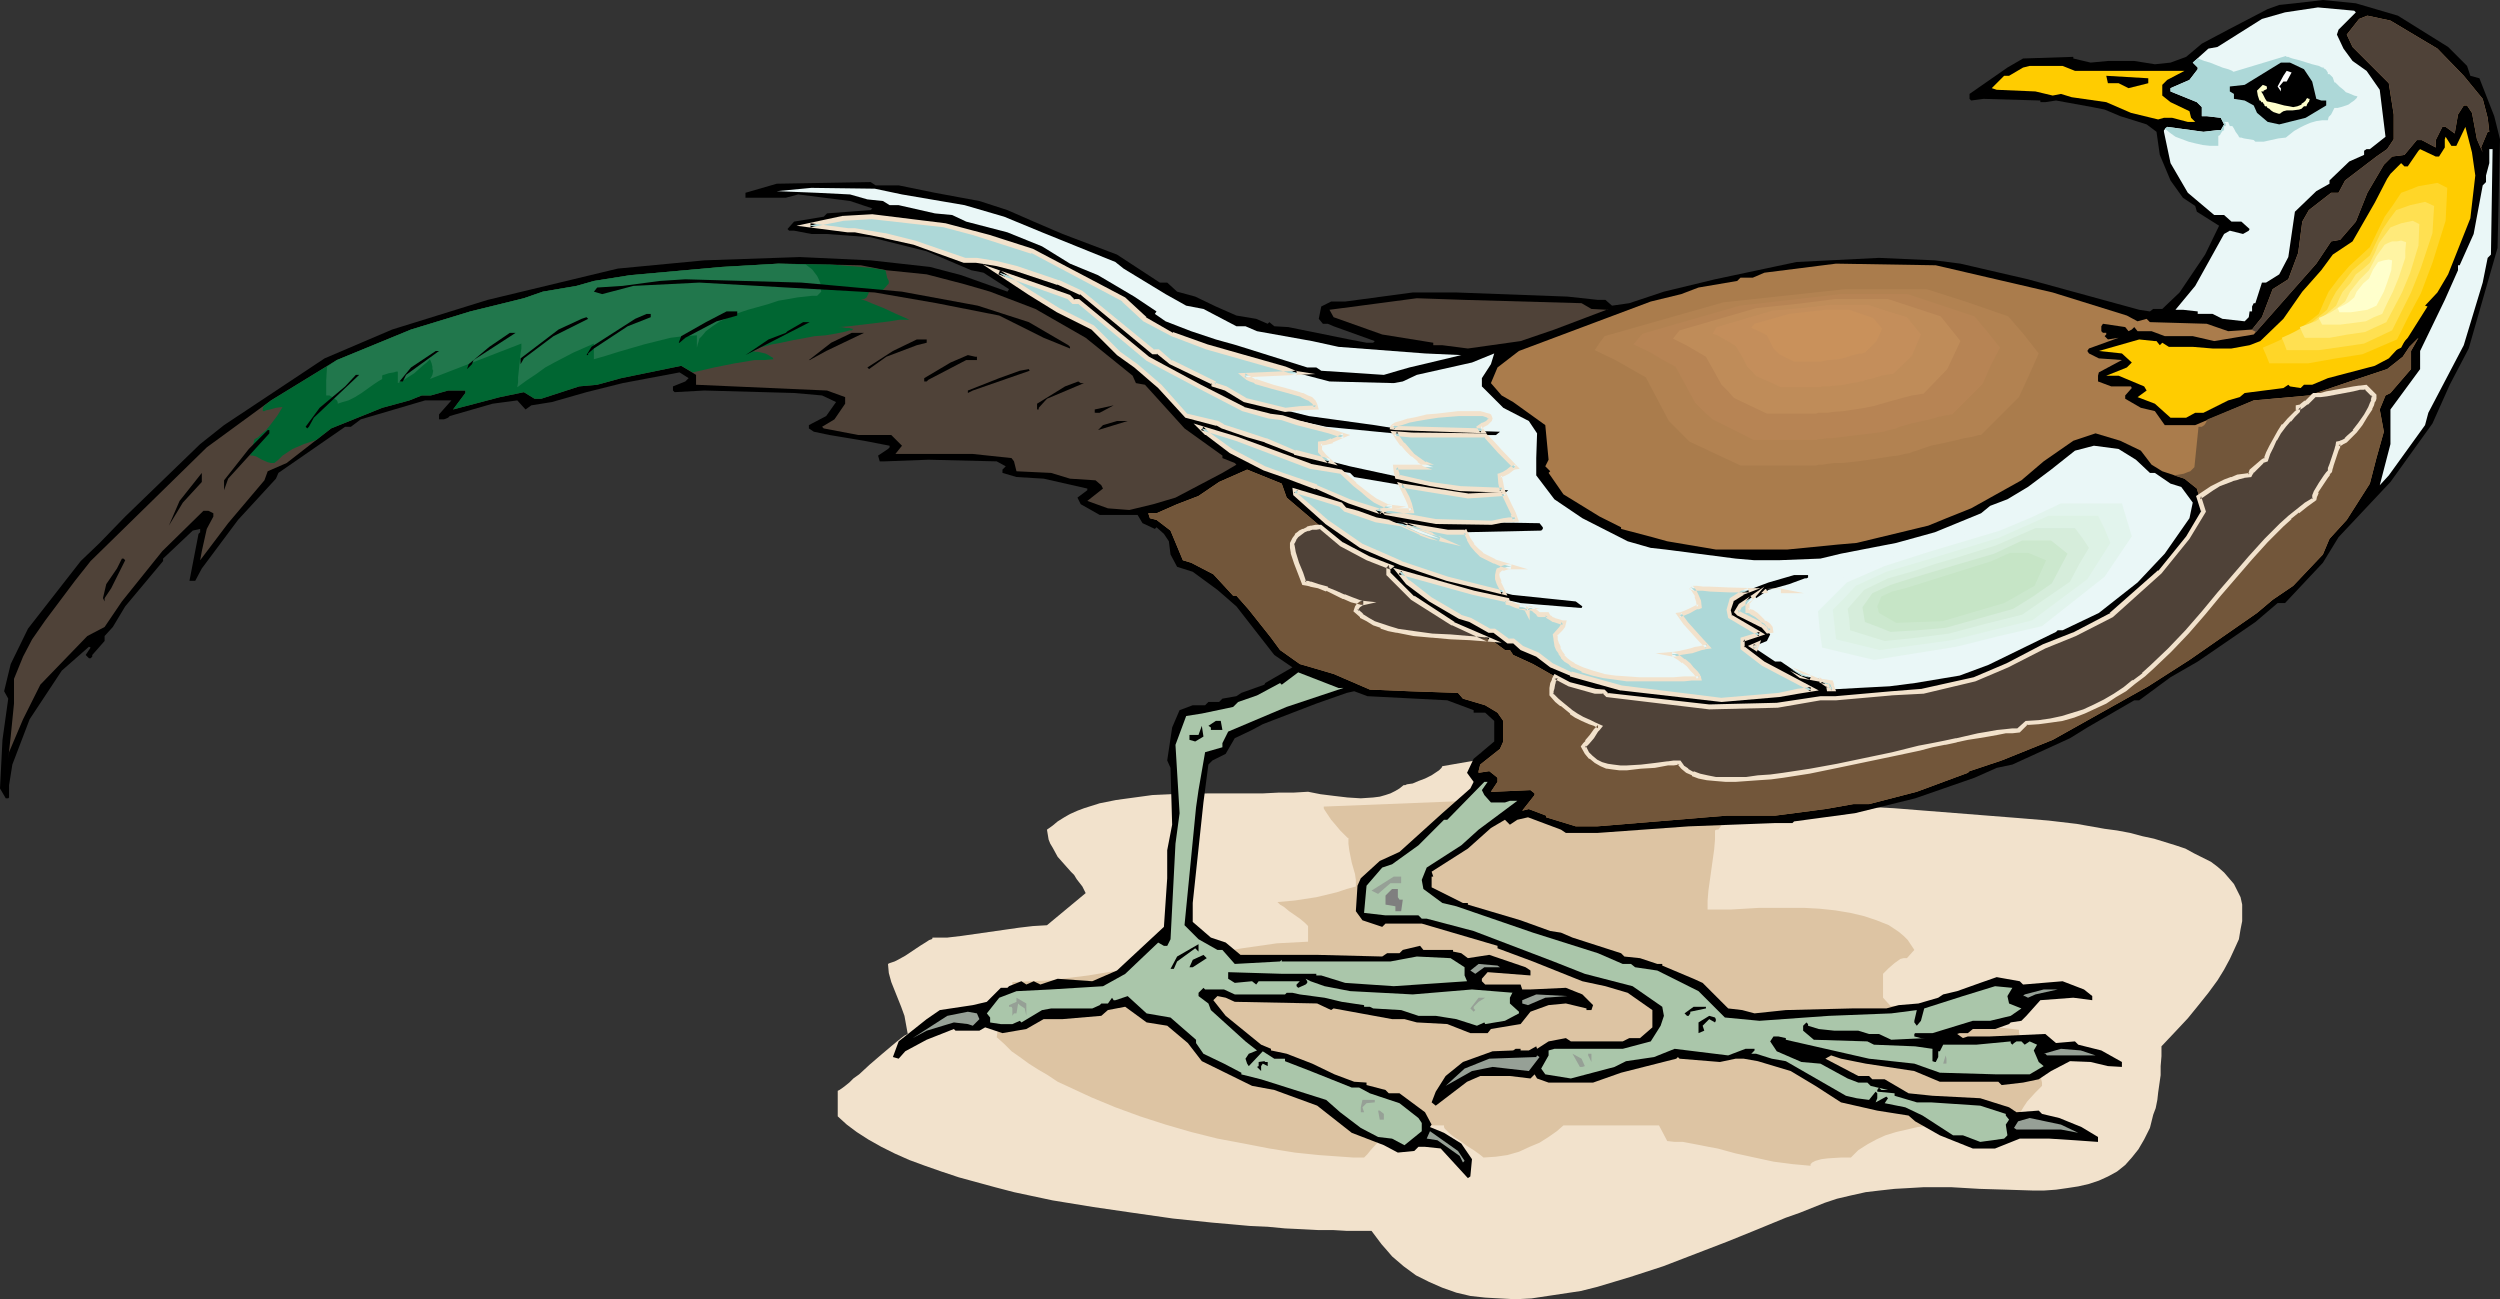 <?xml version="1.0" encoding="UTF-8" standalone="no"?>
<svg
   version="1.0"
   width="129.766mm"
   height="67.44mm"
   id="svg103"
   sodipodi:docname="Bird 171.wmf"
   xmlns:inkscape="http://www.inkscape.org/namespaces/inkscape"
   xmlns:sodipodi="http://sodipodi.sourceforge.net/DTD/sodipodi-0.dtd"
   xmlns="http://www.w3.org/2000/svg"
   xmlns:svg="http://www.w3.org/2000/svg">
  <rect width="100%" height="100%" fill="#333333" stroke="none"/>
  <sodipodi:namedview
     id="namedview103"
     pagecolor="#ffffff"
     bordercolor="#000000"
     borderopacity="0.25"
     inkscape:showpageshadow="2"
     inkscape:pageopacity="0.0"
     inkscape:pagecheckerboard="0"
     inkscape:deskcolor="#d1d1d1"
     inkscape:document-units="mm" />
  <defs
     id="defs1">
    <pattern
       id="WMFhbasepattern"
       patternUnits="userSpaceOnUse"
       width="6"
       height="6"
       x="0"
       y="0" />
  </defs>
  <path
     style="fill:#f2e2cc;fill-opacity:1;fill-rule:evenodd;stroke:none"
     d="m 256.621,155.327 -2.747,0.162 h -2.909 l -3.232,0.162 h -10.666 l -7.434,0.162 -3.555,0.162 -3.555,0.485 -3.555,0.485 -3.232,0.647 -3.07,0.97 -1.293,0.485 -1.454,0.647 -1.131,0.647 -1.293,0.808 -0.97,0.808 -1.131,0.808 0.162,0.97 0.162,0.97 0.323,0.808 0.485,0.808 0.97,1.778 1.293,1.455 1.293,1.455 0.646,0.647 0.485,0.808 1.131,1.455 0.323,0.647 0.323,0.647 -7.595,6.304 -2.747,0.162 -2.747,0.323 -11.312,1.616 -2.747,0.323 h -2.909 v 0.162 l -0.162,0.162 -0.485,0.162 -0.485,0.323 -1.293,0.808 -1.454,0.97 -1.454,0.97 -1.454,0.808 -0.646,0.323 -0.485,0.162 -0.485,0.162 -0.323,0.162 0.162,1.778 0.485,1.778 0.646,1.616 0.646,1.616 0.646,1.616 0.646,1.778 0.323,1.778 0.323,1.778 -0.646,0.323 -0.646,0.485 -0.808,0.647 -0.97,0.808 -2.101,1.778 -2.262,1.94 -2.101,1.94 -1.131,0.808 -0.808,0.808 -0.808,0.647 -0.646,0.485 -0.485,0.323 -0.323,0.162 v 5.011 l 1.778,1.616 1.939,1.455 2.262,1.455 2.586,1.455 2.586,1.293 2.909,1.293 3.07,1.131 3.232,1.131 3.394,1.131 3.555,0.97 3.555,0.97 3.717,0.97 7.595,1.616 7.918,1.293 7.757,1.131 7.918,1.131 7.757,0.808 3.717,0.323 3.555,0.323 3.555,0.162 3.394,0.323 3.394,0.162 3.07,0.162 h 2.909 l 2.747,0.162 h 2.586 2.262 l 0.97,1.293 0.97,1.293 1.131,1.293 0.97,1.131 2.262,1.94 2.424,1.778 2.586,1.293 2.586,1.131 2.747,0.97 2.747,0.647 2.909,0.323 2.909,0.162 3.07,0.162 3.07,-0.162 3.232,-0.485 3.232,-0.485 3.232,-0.485 3.232,-0.808 3.232,-0.97 3.232,-0.97 6.464,-2.101 6.302,-2.424 6.302,-2.424 5.979,-2.424 2.747,-1.131 2.747,-1.131 2.747,-0.97 2.424,-0.97 2.424,-0.97 2.424,-0.808 2.747,-0.647 2.909,-0.647 2.747,-0.323 2.909,-0.323 2.909,-0.162 2.747,-0.162 h 5.494 l 5.494,0.323 5.333,0.162 5.01,0.162 h 2.424 l 2.262,-0.162 2.262,-0.323 2.101,-0.323 2.101,-0.485 1.939,-0.647 1.778,-0.808 1.778,-0.97 1.616,-1.293 1.293,-1.455 1.293,-1.616 1.131,-1.94 1.131,-2.263 0.646,-2.586 0.485,-1.293 0.323,-1.616 0.162,-1.455 0.485,-3.394 v -1.778 l 0.162,-1.94 v -1.94 l 2.747,-2.909 2.424,-2.586 2.101,-2.586 1.939,-2.424 1.778,-2.424 1.293,-2.101 1.131,-2.101 0.97,-2.101 0.808,-1.778 0.323,-1.94 0.323,-1.616 v -1.616 -1.616 l -0.323,-1.455 -0.646,-1.293 -0.646,-1.293 -0.97,-1.131 -0.97,-1.131 -1.293,-1.131 -1.293,-0.97 -1.616,-0.808 -1.616,-0.808 -1.778,-0.97 -1.939,-0.647 -2.101,-0.647 -2.101,-0.647 -2.262,-0.485 -2.424,-0.647 -2.586,-0.485 -2.424,-0.323 -5.494,-0.97 -5.494,-0.647 -5.818,-0.485 -6.141,-0.485 -12.282,-0.97 -6.141,-0.485 -6.141,-0.323 -5.979,-0.647 -5.818,-0.485 -5.656,-0.647 -5.333,-0.808 -2.586,-0.485 -2.586,-0.485 -2.262,-0.485 -2.262,-0.485 -2.262,-0.647 -2.101,-0.647 -1.778,-0.808 -1.939,-0.808 -1.616,-0.808 -1.616,-0.97 v -1.131 l -0.323,-0.323 -0.485,-0.162 -0.646,-0.162 -0.808,-0.323 -1.454,-0.323 -1.939,-0.162 -2.262,-0.162 -2.262,-0.162 -4.848,-0.162 -5.171,0.162 -2.262,0.162 -2.262,0.162 -2.101,0.162 -1.778,0.323 -1.454,0.485 -0.646,0.162 -0.485,0.323 v 1.131 l -7.434,1.293 -0.162,0.323 -0.162,0.162 -0.323,0.323 -0.485,0.323 -0.97,0.647 -1.293,0.647 -1.293,0.485 -1.131,0.485 -1.131,0.162 -0.323,0.162 h -0.323 l -0.808,0.647 -0.808,0.485 -0.97,0.485 -0.97,0.323 -1.131,0.323 -1.293,0.162 -2.424,0.162 -2.586,-0.162 -2.747,-0.323 -2.586,-0.323 z"
     id="path1" />
  <path
     style="fill:#ddc4a3;fill-opacity:1;fill-rule:evenodd;stroke:none"
     d="m 300.414,156.62 -40.723,1.616 v 0.323 l 0.162,0.323 0.646,0.97 0.646,0.97 0.97,1.131 0.808,0.97 0.808,0.808 0.323,0.323 0.162,0.162 0.162,0.162 h 0.162 v 1.131 l 0.162,1.293 0.485,2.424 0.646,2.263 0.162,1.131 v 1.293 l -1.778,0.485 -1.939,0.647 -4.04,0.97 -2.101,0.323 -2.101,0.323 -1.778,0.162 -1.778,0.162 v 0 h 0.162 l 0.162,0.162 0.323,0.323 0.808,0.485 0.97,0.808 2.101,1.455 0.97,0.808 0.646,0.647 v 1.455 1.616 l -3.07,0.162 -3.07,0.162 -3.394,0.485 -3.394,0.485 -3.717,0.647 -3.555,0.647 -3.717,0.647 -3.878,0.808 -7.595,1.293 -7.757,1.293 -3.878,0.485 -3.555,0.485 -3.717,0.162 -3.717,0.162 v 1.131 l -0.323,1.455 -1.131,2.909 -0.97,2.909 -0.485,1.293 -0.162,1.131 1.454,1.293 1.454,1.455 1.616,1.131 1.778,1.293 1.778,1.131 1.939,1.131 1.939,1.293 2.101,0.97 4.525,2.101 4.686,1.94 4.848,1.778 5.01,1.616 5.01,1.455 5.171,1.293 5.171,0.97 5.01,0.97 5.01,0.808 4.686,0.485 4.525,0.323 2.262,0.162 h 2.101 l 0.646,-0.647 0.646,-0.808 1.616,-1.778 0.646,-0.808 0.646,-0.808 0.323,-0.808 0.162,-0.647 h 10.989 v 0.323 l 0.162,0.323 0.323,0.323 0.485,0.485 0.97,0.808 1.293,0.808 1.293,0.97 1.293,0.808 1.131,0.808 0.808,0.647 2.424,-0.162 2.262,-0.323 2.262,-0.647 2.101,-0.97 1.939,-0.808 1.778,-1.131 1.616,-1.131 1.293,-1.131 h 18.746 l 1.616,3.071 1.454,0.162 h 1.616 l 3.394,0.647 1.616,0.323 1.778,0.323 3.555,0.97 3.717,0.808 3.717,0.808 3.717,0.485 1.778,0.162 1.778,0.162 v -0.323 l 0.323,-0.323 0.323,-0.162 0.323,-0.162 1.131,-0.323 1.293,-0.162 2.586,-0.162 h 1.939 l 1.454,-1.455 1.778,-1.131 1.778,-0.97 1.778,-0.808 2.101,-0.647 2.101,-0.485 2.101,-0.485 2.262,-0.323 4.363,-0.485 2.262,-0.162 2.262,-0.162 4.363,-0.323 4.363,-0.485 v -0.647 l 0.485,-0.647 0.485,-0.808 0.646,-0.97 1.616,-1.778 0.646,-0.647 0.646,-0.647 v -0.647 l -0.162,-0.647 -0.485,-1.455 -0.808,-1.293 -0.808,-1.455 -0.808,-1.455 -0.808,-1.455 -0.485,-1.455 -0.162,-0.647 v -0.485 l -1.293,-0.162 -1.454,-0.162 -1.454,-0.162 -1.616,-0.323 -3.394,-0.647 -3.394,-0.97 -3.555,-0.808 -3.394,-0.808 -1.454,-0.323 -1.454,-0.162 -1.454,-0.162 h -1.293 l -1.454,-1.616 v -4.687 l 1.131,-1.131 1.131,-0.97 1.131,-0.808 0.646,-0.162 h 0.646 l 1.454,-1.616 -0.646,-0.97 -0.646,-0.97 -0.808,-0.808 -0.97,-0.808 -1.939,-1.293 -2.424,-0.97 -2.424,-0.808 -2.747,-0.647 -2.909,-0.485 -3.07,-0.323 -2.909,-0.162 h -6.141 -2.909 l -2.747,0.162 -2.747,0.162 h -2.424 -2.101 v -1.778 l 0.162,-1.94 1.131,-8.082 0.162,-1.94 v -1.778 l 0.323,-0.162 h 0.323 l 0.485,-0.647 0.485,-0.808 0.646,-0.97 0.323,-0.97 0.323,-1.131 0.162,-0.97 0.162,-0.647 -2.586,-0.485 -2.424,-0.647 -2.586,-0.323 -2.586,-0.323 -5.494,-0.647 -5.818,-0.323 -5.656,-0.162 -5.656,-0.162 -5.656,-0.162 h -5.494 v 0.647 l -0.162,0.323 -0.162,0.647 -0.162,0.485 v 0.162 0 l 0.323,0.162 h 0.323 0.485 l 0.646,0.162 0.97,0.162 1.131,0.323 z"
     id="path2" />
  <path
     style="fill:#000000;fill-opacity:1;fill-rule:evenodd;stroke:none"
     d="m 470.417,3.071 9.858,6.142 3.717,3.717 0.646,1.94 1.778,0.485 2.909,7.435 1.131,4.526 -0.485,21.335 -5.656,19.719 -3.717,7.112 -3.394,7.597 -8.242,11.476 -10.181,10.829 -3.07,5.011 -7.434,7.92 h -1.454 l -4.363,3.717 -11.312,7.758 -5.333,3.071 -6.141,4.526 h -0.97 l -9.211,5.334 -3.394,2.101 -11.312,5.172 -3.07,0.647 -4.363,1.94 -11.635,4.041 -11.797,2.909 -11.958,1.616 -0.323,0.323 h -3.394 l -16.968,0.647 -17.938,1.293 h -6.141 l -0.97,-0.647 -6.464,-2.424 -2.101,0.485 -1.454,0.97 -0.97,-0.97 -2.747,1.616 -4.525,4.041 -7.11,4.526 0.323,0.97 h -0.323 v 2.101 l 6.141,3.071 h 0.97 v 0.323 l 10.342,3.071 5.818,2.101 2.101,0.323 2.262,0.97 9.534,3.071 0.646,0.647 3.07,0.323 3.394,1.131 h 0.97 v 0.323 l 6.141,2.586 1.778,0.808 5.01,5.011 2.747,0.323 2.424,0.647 6.141,-0.647 12.928,-0.323 h 6.787 l 2.424,-0.647 3.878,-0.323 3.878,-1.131 0.97,-0.647 2.747,-0.647 4.525,-1.616 3.232,-1.131 4.525,0.808 0.646,0.647 7.757,-0.647 4.202,1.616 1.616,1.293 v 0.808 l -3.717,-0.485 -6.464,0.485 -2.747,3.071 -0.97,0.97 -2.101,0.323 -0.323,0.323 -2.747,0.97 h -4.363 l -0.97,0.808 h -1.616 l -0.485,0.162 1.131,0.808 0.97,-0.323 h 4.363 l 10.827,-0.485 2.101,1.778 3.717,-0.323 0.646,0.647 4.525,1.131 4.04,2.263 v 0.97 l -2.747,-0.162 -3.394,-0.808 -4.04,-0.162 -3.717,1.94 -2.424,1.616 -3.07,0.647 -4.202,0.485 -0.646,-0.647 h -11.474 l -5.01,-2.101 -9.534,-1.455 -4.848,-0.97 -1.939,-0.647 -1.131,0.647 6.464,3.394 h 2.101 l 0.646,0.647 h 2.424 l 4.686,2.748 4.686,0.485 9.373,0.485 5.656,1.778 1.454,0.97 4.363,-0.323 0.646,0.647 3.394,0.808 4.363,1.778 3.232,1.94 v 0.97 l -4.525,-0.323 -5.01,-0.323 h -5.818 l -4.848,1.94 h -4.363 l -6.464,-2.586 -4.848,-2.748 -1.293,-1.131 -6.141,-0.97 -7.11,-1.616 -5.01,-3.233 -4.848,-2.909 -6.464,-1.94 -2.747,-0.485 h -1.616 l -3.07,0.647 -7.918,-0.647 -0.323,-0.323 -0.323,0.323 -10.827,2.748 -5.494,1.94 h -8.726 l -2.262,-0.808 -0.485,-0.808 -0.808,0.808 -4.04,-0.485 h -5.818 l -2.586,1.131 -6.141,4.687 -0.808,-0.647 0.808,-2.101 1.939,-3.071 3.394,-2.748 5.818,-2.101 4.04,-0.162 0.485,-0.323 h 0.97 v 0.323 h 1.616 l 1.454,-0.808 0.162,0.485 2.262,-1.455 3.394,-0.647 0.97,0.647 h 10.181 l 1.293,-0.647 h 2.101 l 2.424,-2.101 v -3.394 l -4.848,-3.394 -4.363,-1.293 -4.525,-0.97 -9.696,-3.879 -6.949,-2.586 v -0.485 l -14.867,-4.364 h -7.11 l -0.646,0.647 -3.878,-1.293 -1.293,-1.778 0.323,-5.011 0.646,-1.455 3.717,-3.394 3.878,-1.778 8.403,-7.597 5.494,-4.849 0.646,-1.293 -1.293,-1.778 1.293,-2.748 4.04,-3.394 v -4.041 l -1.778,-1.616 h -2.262 v -0.485 l -5.171,-1.94 -15.675,-0.808 -2.586,-0.97 -1.454,0.323 -5.979,2.101 -10.504,4.041 -2.101,1.131 -3.394,1.616 -1.778,3.071 -2.586,1.293 -0.808,0.808 -0.97,7.435 -2.101,19.719 v 3.717 l 3.555,3.071 2.909,0.97 2.909,2.424 h 15.029 l 12.766,0.323 0.97,-0.647 h 2.424 l 0.646,-0.647 3.394,-0.808 0.646,0.808 h 5.818 v 0.323 l 1.616,0.323 1.293,0.97 4.202,-0.647 7.11,2.424 0.97,0.647 v 0.97 l -8.403,-0.647 -1.131,1.293 v 0.485 l 0.646,0.647 h 6.949 l 0.323,0.97 h 1.616 l 6.949,-0.323 3.232,1.293 2.101,2.101 -0.323,0.97 h -0.97 v -0.323 l -4.04,-0.97 -3.394,0.323 -3.555,1.293 -1.939,2.424 -5.818,0.97 -0.646,0.808 h -3.394 l -4.525,-1.778 -5.979,-0.323 -2.424,-0.647 h -2.424 l -11.474,-2.101 -0.485,0.323 -2.747,-1.293 -16.16,-0.323 -1.778,-0.808 -1.616,-0.323 -0.808,0.808 2.424,3.071 6.949,5.657 1.939,0.808 v 0.323 l 3.07,0.647 5.01,1.94 4.363,2.101 3.878,1.455 2.424,0.162 v 0.485 l 3.717,0.97 0.646,0.647 h 2.101 l 5.01,3.717 1.293,2.424 -0.323,0.485 2.747,1.131 3.394,2.101 2.101,3.071 -0.323,3.394 -0.485,0.323 -5.333,-5.819 -3.07,-0.323 h -1.293 l -0.808,0.808 -3.232,0.323 -2.747,-1.455 -6.302,-2.424 -6.787,-5.334 -8.403,-3.071 -4.363,-0.808 -9.858,-4.849 -2.747,-3.556 -4.04,-3.394 -4.04,-0.647 -4.202,-3.071 -3.394,0.647 -1.293,1.131 -7.595,0.647 h -3.717 l -3.394,1.94 -4.686,0.808 -3.394,-1.131 -1.131,0.647 h -4.686 l -0.323,-0.323 -5.333,2.101 -4.202,2.263 -1.293,1.455 -1.131,-0.323 1.131,-3.071 5.494,-4.364 2.586,-1.778 6.464,-0.97 2.747,-0.647 2.747,-2.748 h 1.293 l 0.323,-0.323 2.424,-0.97 0.97,0.647 1.454,-0.647 1.293,0.647 3.394,-1.131 6.787,0.485 4.848,-2.101 9.211,-8.566 0.646,-9.536 v -5.495 l 0.97,-5.011 -0.323,-11.152 -0.646,-1.455 0.97,-6.465 1.454,-3.394 2.586,-0.97 h 2.424 l 0.646,-0.647 h 2.101 l 0.646,-0.647 2.747,-0.485 0.97,-0.647 4.525,-1.616 0.162,-0.323 5.333,-3.071 -3.555,-2.424 -7.434,-9.536 -3.717,-3.233 -4.848,-3.556 -3.07,-0.97 -1.293,-2.424 -0.323,-2.586 -0.97,-1.455 -1.454,-1.293 -0.323,0.323 -2.424,-1.131 -0.97,-1.616 h -7.434 l -3.717,-2.101 -0.646,-1.293 1.939,-1.455 v -0.323 l -8.565,-1.94 -5.333,-0.323 -2.747,-0.808 V 92.129 l 0.646,-0.647 -1.778,-0.97 -13.413,-0.323 -8.565,0.323 h -0.97 l -0.323,-1.131 1.939,-1.293 0.323,-0.323 v -0.323 l -5.01,-0.97 -6.787,-1.131 -3.07,-0.647 -0.97,-0.647 V 83.401 l 3.394,-1.778 1.939,-2.748 -2.747,-1.293 -5.494,-0.485 -17.614,-0.485 -5.818,0.323 -0.323,-0.323 v -0.808 l 2.424,-0.97 0.646,-0.647 -1.778,-1.131 -11.15,2.101 -7.11,1.778 -6.787,1.94 -4.04,0.647 -1.131,0.808 -1.616,-1.778 -4.848,0.647 -8.403,2.424 -0.323,0.323 -0.808,0.323 H 86.133 V 81.3 L 88.557,78.552 h -5.171 l -12.605,3.717 -1.939,1.455 h -1.131 l -13.09,9.051 -0.485,1.131 -7.434,8.082 -7.11,9.536 -1.293,2.424 h -1.131 l 1.778,-9.213 0.323,-0.323 v -0.647 l -1.454,0.323 -5.818,5.495 v 0.485 l -7.434,8.89 -2.424,4.041 -1.616,1.778 v 0.97 l -2.424,2.748 v 0.323 l -0.323,0.323 h -0.323 l -0.646,-0.647 0.646,-0.97 0.323,-0.485 -0.323,-0.162 -5.333,4.687 -6.302,9.536 -3.394,8.89 -0.646,4.041 v 2.424 l -0.162,0.162 H 1.131 L 0,154.68 l 0.485,-9.536 1.131,-8.082 -0.808,-1.455 1.293,-5.334 3.394,-6.95 10.342,-13.254 3.717,-3.556 5.01,-5.172 L 39.269,87.119 43.955,83.401 63.67,70.309 76.922,64.652 95.667,58.833 121.2,52.691 l 16.968,-1.616 18.746,-0.647 13.898,0.647 11.635,1.293 6.141,1.616 9.05,3.233 0.323,-0.485 -5.01,-3.233 -2.424,-0.485 -8.726,-3.717 -10.989,-2.748 -8.726,-0.647 h -2.909 l -3.394,-0.647 h -0.97 l -0.323,-0.323 1.293,-1.455 5.818,-0.97 0.646,-0.647 8.565,-0.647 0.323,-0.323 -4.363,-1.455 -10.181,-1.293 -2.424,0.647 h -7.918 v -0.97 l 6.141,-1.778 18.422,-0.323 0.97,0.647 h 4.525 l 7.11,1.455 8.726,1.616 5.494,1.778 5.171,2.263 5.656,2.424 10.666,4.041 8.403,5.495 h 1.454 l 1.939,1.778 3.555,0.97 4.04,1.94 4.04,1.778 3.878,0.647 2.262,0.97 0.323,-0.323 0.97,0.808 2.747,0.162 11.958,2.424 3.394,0.647 h 1.293 l 0.323,-0.323 -8.08,-2.909 -1.131,-0.485 h -0.97 l -0.808,-0.97 0.485,-2.424 1.939,-0.97 h 2.747 l 13.251,-1.778 h 8.565 l 21.816,0.808 5.979,0.647 h 1.454 l 1.293,1.131 3.394,-0.485 6.787,-2.263 10.019,-2.424 15.998,-3.394 16.16,-0.808 10.989,0.485 5.01,0.647 13.251,3.071 21.816,5.98 2.101,0.323 0.646,-0.485 h 1.778 l 3.394,-3.233 5.01,-7.435 2.747,-5.657 -4.363,-2.748 -0.323,-1.131 -2.424,-1.616 -2.424,-3.394 -2.101,-5.011 -0.646,-4.526 -1.939,-1.455 -5.171,-1.616 -3.07,-1.293 -2.424,-0.485 -7.11,-1.293 -2.101,0.323 h -0.97 v -0.323 l -11.15,-0.323 -2.424,0.323 -0.323,-0.323 v -0.97 l 7.434,-5.172 3.07,-1.778 9.858,-0.323 v 0.323 l 3.394,0.808 3.394,-0.323 h 5.171 l 4.04,0.647 3.07,-0.323 3.07,-1.131 3.07,-2.586 5.171,-2.748 7.757,-4.041 2.262,-0.808 3.07,-0.323 L 455.711,0 l 6.464,0.647 z"
     id="path3" />
  <path
     style="fill:#eaf7f7;fill-opacity:1;fill-rule:evenodd;stroke:none"
     d="m 462.175,2.424 -3.394,3.394 -0.323,0.97 1.293,2.748 1.778,2.424 2.747,1.94 2.586,3.717 1.131,9.213 -3.07,2.424 h -0.646 l -0.485,0.323 v 0.808 l -2.909,1.293 -3.878,3.717 v 0.647 l -2.586,1.455 -4.202,4.041 -1.293,8.89 -1.778,3.394 -2.586,1.616 h -0.808 l -1.293,4.041 h -0.323 l -0.323,0.647 v 0.97 h -0.485 l -0.162,1.131 -0.808,0.808 -4.363,-0.485 -1.939,-0.97 h -2.909 v -0.485 l -2.909,-0.323 h -1.454 l 3.878,-4.687 5.656,-10.183 1.131,-0.647 2.586,0.647 1.131,-0.647 0.162,-0.323 -1.616,-1.455 h -1.939 l -1.454,-1.293 h -1.939 l -5.171,-4.364 -3.394,-5.819 -1.293,-6.142 v -0.323 l 0.646,-0.647 7.11,0.97 2.747,-0.323 h 0.646 l 0.646,-1.131 -0.646,-1.293 -2.747,-0.323 h -0.97 v -1.778 l -0.97,-0.97 -5.171,-2.101 V 17.294 l 3.717,-1.616 1.616,-2.101 V 13.254 l -0.97,-0.97 3.07,-2.748 1.778,-0.323 8.726,-5.495 4.525,-1.293 6.464,-0.97 7.11,0.647 z"
     id="path4" />
  <path
     style="fill:#add8d8;fill-opacity:1;fill-rule:evenodd;stroke:none"
     d="m 431.148,11.476 h 0.162 l 0.323,0.162 0.808,0.323 1.131,0.323 2.424,0.97 1.131,0.323 0.808,0.323 0.162,0.162 h 0.162 l 10.181,-3.071 0.162,0.162 h 0.323 l 0.323,0.162 0.485,0.162 1.293,0.323 2.586,0.808 1.293,0.323 0.323,0.162 0.323,0.162 h 0.323 v 0.162 l 0.323,0.162 0.162,0.162 0.323,0.485 v 0.323 h 0.323 l 0.162,0.162 0.485,0.485 0.162,0.485 0.162,0.485 h 0.162 l 0.162,0.162 0.646,0.647 0.808,0.647 0.323,0.323 0.162,0.162 0.485,0.162 1.131,0.485 0.646,0.162 -0.162,0.323 -0.485,0.485 -0.485,0.323 -0.646,0.485 -1.454,0.485 -0.646,0.162 h -0.646 l -0.323,0.647 -0.323,0.647 -0.485,0.485 -0.162,0.647 h -1.131 l -1.131,0.162 -1.131,0.323 -1.131,0.485 -0.97,0.485 -1.131,0.647 -0.808,0.647 -0.808,0.647 -1.454,0.162 -1.454,0.323 -1.454,0.323 h -1.454 -0.162 l -0.323,-0.323 -0.97,-0.162 -0.97,-0.162 -0.485,-0.162 h -0.323 l -0.162,-0.162 -0.162,-0.323 -0.485,-0.647 -0.323,-0.647 -0.323,-0.485 h -0.485 l -0.323,-0.808 h -0.485 -0.323 l 0.162,0.162 0.162,0.162 v 0.485 h -0.323 v 0.808 l -0.323,0.162 -0.323,0.485 -0.162,0.323 -0.323,0.162 v 1.94 h -1.616 l -1.454,-0.162 -1.454,-0.323 -1.293,-0.323 -1.293,-0.485 -1.293,-0.485 -1.131,-0.808 -0.97,-0.808 0.485,-0.323 7.11,0.97 2.747,-0.323 h 0.646 l 0.646,-1.131 -0.646,-1.293 -2.747,-0.323 h -0.97 v -1.778 l -0.97,-0.97 -5.171,-2.101 V 17.294 l 3.717,-1.616 1.616,-2.101 V 13.254 l -0.97,-0.97 z"
     id="path5" />
  <path
     style="fill:#aa7c4c;fill-opacity:1;fill-rule:evenodd;stroke:none"
     d="m 478.174,9.536 5.171,5.334 3.717,4.526 0.97,3.717 0.323,2.748 h -0.323 l -1.293,3.071 0.323,0.97 -1.131,-2.586 -0.97,-5.172 -0.97,-1.455 h -0.646 l -1.131,1.778 -0.646,3.717 -1.778,-1.293 h -0.646 l -1.293,2.586 v 1.455 l -2.747,-1.455 h -0.97 l -2.424,2.909 -2.424,0.323 -1.616,1.616 -3.232,5.495 -2.262,5.657 -3.07,3.556 -1.778,0.323 -2.909,4.364 -10.989,12.446 -1.293,1.455 -7.757,1.293 -4.202,-0.97 h -5.494 l -2.586,-0.97 h -2.747 l -0.646,-0.808 -0.485,0.485 -0.646,0.323 -0.646,-0.808 -4.363,-0.647 -0.323,0.485 v 0.97 l 0.323,0.323 h 0.646 v 0.323 l -0.323,0.323 0.646,0.647 2.101,-0.323 -5.818,2.101 -0.323,0.485 0.323,0.485 1.939,0.97 4.525,0.323 -4.525,2.424 -0.162,0.647 v 1.131 l 2.586,0.97 h 3.878 l 0.162,0.323 -1.293,1.455 v 0.647 l 3.07,1.778 2.747,0.647 1.939,2.748 h 5.979 l 11.474,-4.849 10.827,-0.97 8.08,-2.748 7.272,-2.424 3.07,-2.424 1.293,-1.94 1.778,-1.778 -1.454,2.586 v 3.556 l -4.04,4.687 -0.97,0.485 -1.131,2.748 0.808,4.364 -1.454,5.172 -1.293,5.011 -4.525,7.112 -3.394,3.717 -1.293,3.071 -5.818,6.142 -4.04,2.748 -3.07,2.586 -13.251,9.213 -8.08,5.172 -18.746,10.506 -10.019,4.041 -6.302,2.101 -0.323,0.323 -10.019,3.717 -9.373,2.424 h -3.07 l -5.494,0.97 -9.858,1.293 h -9.534 l -25.371,2.101 h -4.202 l -5.818,-1.778 v -0.323 l -3.394,-1.293 -1.293,0.323 2.424,-3.071 v -0.323 l -0.808,-0.647 -7.11,0.323 h -0.646 l 1.293,-1.94 v -0.808 l -1.616,-1.293 -2.101,0.323 v -0.323 l 0.323,-1.293 3.878,-3.071 0.646,-1.455 v -4.041 l -1.131,-1.616 -2.424,-1.455 -4.363,-1.293 -0.97,-1.131 -9.534,-0.323 -7.757,-0.323 -7.11,-3.071 -6.626,-1.94 -3.878,-2.748 -1.778,-2.424 -4.363,-5.495 -2.424,-2.748 h -0.646 l -3.878,-4.202 -4.363,-2.263 -1.616,-0.485 -2.424,-5.819 -2.747,-2.101 -1.293,-0.323 -0.323,-0.97 h 1.616 l 4.04,-1.778 4.202,-1.616 4.04,-2.748 5.494,-2.424 6.787,2.748 0.97,2.748 10.827,9.213 5.01,2.748 4.525,1.616 -0.323,0.323 v 1.131 l 4.686,4.687 7.918,5.011 7.757,3.394 2.424,1.778 h 0.97 l 0.646,0.97 3.878,1.778 7.11,4.041 5.01,1.293 h 1.778 l 0.646,0.808 20.038,2.263 13.251,-0.323 8.565,-1.293 h 3.07 l 10.827,-1.131 6.141,-0.323 10.181,-2.424 6.464,-2.748 7.11,-3.556 6.141,-2.424 7.11,-3.879 9.534,-8.405 5.494,-6.788 3.07,-5.172 -1.293,-4.364 -2.424,-1.94 -4.363,-1.455 -2.101,-1.293 -2.101,-2.748 -4.04,-1.94 -4.848,-1.455 -4.363,1.455 -5.818,4.041 -4.363,3.717 -9.858,5.495 -4.848,1.94 -3.555,1.455 -14.059,3.394 -3.717,0.323 -9.858,0.97 h -14.059 l -9.534,-1.616 -2.909,-0.808 -6.141,-1.616 v -0.323 l -4.202,-2.101 -7.11,-4.364 -2.909,-4.202 0.323,-0.323 -0.97,-0.97 0.646,-1.293 -0.646,-6.788 -6.302,-4.526 -2.262,-1.293 -2.101,-2.424 1.293,-3.071 4.202,-3.233 25.856,-9.698 5.979,-1.455 3.394,-1.293 7.595,-1.293 0.646,-0.647 h 2.424 l 2.262,-0.97 14.059,-1.778 19.554,0.323 22.947,5.334 14.544,4.526 2.101,1.131 1.778,-0.485 0.646,0.647 11.15,0.323 4.202,1.455 4.686,-0.323 1.939,-2.424 2.101,-5.495 3.07,-1.94 1.939,-5.172 0.808,-6.142 1.293,-2.263 4.363,-3.394 h 1.454 l 1.293,-2.424 6.141,-4.687 2.101,-1.455 1.293,-1.94 v -4.849 l -0.97,-6.142 -5.494,-5.495 -1.616,-1.616 -1.131,-2.424 2.424,-3.071 1.616,-0.647 4.525,0.97 z"
     id="path6" />
  <path
     style="fill:#000000;fill-opacity:1;fill-rule:evenodd;stroke:none"
     d="m 451.995,13.577 1.616,2.424 0.808,3.394 0.97,0.323 h 0.97 v 0.97 l -4.04,2.424 -5.171,1.293 -2.262,-0.485 -2.101,-1.778 -0.646,-1.455 -1.778,-0.97 -2.101,-0.323 v -0.97 l -0.808,-0.485 v -0.97 l 2.909,-0.323 7.11,-4.364 h 1.778 z"
     id="path7" />
  <path
     style="fill:#ffcc00;fill-opacity:1;fill-rule:evenodd;stroke:none"
     d="m 407.07,13.9 h 21.493 l -3.394,1.778 -0.97,0.97 v 2.101 l 1.616,1.293 3.717,1.778 0.323,1.293 0.808,0.808 h -1.454 l -3.07,-0.808 h -1.616 l -1.131,0.323 -5.333,-1.293 -4.848,-2.101 -6.787,-0.97 -2.101,-0.647 -1.616,0.323 -3.394,-0.808 -7.595,-0.323 -0.97,-0.323 2.424,-2.424 h 0.97 l 2.747,-1.616 1.293,-0.323 h 6.464 z"
     id="path8" />
  <path
     style="fill:#ffffff;fill-opacity:1;fill-rule:evenodd;stroke:none"
     d="m 448.601,16.001 h -0.646 l -0.808,0.97 0.323,0.323 v 0.647 l -0.646,-0.97 1.131,-2.101 0.646,-0.97 0.97,0.323 z"
     id="path9" />
  <path
     style="fill:#000000;fill-opacity:1;fill-rule:evenodd;stroke:none"
     d="m 421.452,16.325 -3.878,0.97 -1.939,-0.97 h -2.101 l -0.323,-1.455 8.242,0.485 z"
     id="path10" />
  <path
     style="fill:#ffcc00;fill-opacity:1;fill-rule:evenodd;stroke:none"
     d="m 485.607,34.427 -0.97,8.405 -4.363,10.991 -2.101,3.556 -2.424,2.586 0.485,0.162 -3.878,6.142 -3.717,4.041 -2.747,1.455 -9.211,2.424 -3.07,1.293 h -1.616 l -0.646,0.647 -2.101,-0.323 -0.323,-0.323 -0.97,0.647 -7.595,0.97 -0.97,0.808 -2.262,0.647 -4.848,2.424 h -1.616 l -1.778,0.97 h -3.07 l -3.07,-2.748 -3.394,-1.293 1.778,-1.293 -0.485,-0.808 -5.01,-2.101 h -2.424 l 4.04,-1.616 0.97,-0.97 -1.939,-1.778 -4.525,-0.485 7.918,-2.263 3.07,0.323 h 0.323 l 0.646,0.808 0.485,-0.485 1.293,0.808 h 4.686 l 3.878,0.323 h 3.717 l 3.555,-0.647 2.101,-0.808 4.525,-4.364 3.717,-5.334 3.717,-4.202 2.262,-3.071 3.878,-2.586 4.363,-7.597 2.424,-4.687 0.646,-0.97 2.101,-2.101 0.646,0.647 h 0.646 l 2.101,-3.071 0.323,-0.323 3.07,1.455 h 0.646 l 1.131,-1.778 v -1.616 l 0.162,-0.485 1.131,1.778 h 0.97 l 1.778,-3.717 1.293,5.011 z"
     id="path11" />
  <path
     style="fill:#eaf7f7;fill-opacity:1;fill-rule:evenodd;stroke:none"
     d="m 488.678,49.944 -0.646,0.647 -0.97,4.849 -3.717,12.284 -6.949,13.254 -0.646,2.424 -7.11,9.859 -1.778,1.94 2.101,-8.082 v -6.788 l 5.818,-7.92 v -3.556 l 4.848,-10.021 2.586,-5.819 v -0.97 h 0.323 l 2.747,-6.142 1.778,-9.536 0.646,-0.647 v -1.293 l 0.646,-2.424 v -2.748 h 0.646 z"
     id="path12" />
  <path
     style="fill:#eaf7f7;fill-opacity:1;fill-rule:evenodd;stroke:none"
     d="m 176.952,38.145 12.282,2.101 7.757,2.263 7.434,3.071 14.382,5.819 1.616,1.293 8.242,5.011 4.04,2.263 3.394,0.647 6.464,3.394 h 1.778 l 2.262,0.97 10.827,1.94 5.171,1.131 16.968,1.293 7.11,0.323 -4.04,0.97 -6.141,1.455 -2.262,0.647 -2.747,0.808 -12.282,-0.808 -0.97,-0.647 h -1.778 l -13.898,-4.364 -4.04,-1.131 -4.848,-1.616 -5.01,-1.94 -2.101,-1.455 0.323,-0.485 -4.363,-2.909 -7.11,-4.202 -5.494,-2.263 -5.494,-3.394 -6.787,-2.748 -8.08,-2.101 -2.747,-1.293 -3.394,-0.323 -7.11,-1.616 h -1.778 l -1.293,-0.808 -3.07,-0.323 -3.394,-0.97 -6.464,-0.323 -7.918,-0.323 6.787,-0.647 12.443,0.162 z"
     id="path13" />
  <path
     style="fill:#ffffff;fill-opacity:1;fill-rule:evenodd;stroke:none"
     d="m 171.134,41.216 h 2.424 z"
     id="path14" />
  <path
     style="fill:#eaf7f7;fill-opacity:1;fill-rule:evenodd;stroke:none"
     d="m 190.849,45.58 3.07,0.97 8.565,2.748 17.938,9.536 4.202,3.717 5.333,3.071 6.787,2.424 15.352,4.364 1.939,0.647 6.787,1.778 12.605,0.323 1.778,-0.323 2.747,-1.293 10.827,-2.424 4.363,-1.778 -0.646,2.101 -1.778,2.748 v 1.616 l 4.202,4.202 5.01,2.586 1.616,2.424 -0.162,4.849 v 3.394 l 3.555,4.687 5.494,3.717 8.888,4.526 4.525,1.293 2.909,0.323 13.736,1.778 3.717,0.323 h 4.686 l 8.242,-0.323 4.04,-0.97 10.827,-2.101 7.595,-2.101 9.05,-3.717 1.778,-1.455 3.394,-1.293 4.04,-2.424 4.525,-3.394 4.686,-3.717 3.717,-0.97 4.848,0.647 3.394,2.101 2.747,2.586 h 0.97 l 3.07,2.101 2.101,0.647 2.262,3.071 -0.646,3.071 -4.848,6.95 -5.333,5.657 -7.595,5.98 -7.11,3.394 h -0.97 l -0.323,0.323 -13.251,6.465 -5.656,2.101 -8.726,1.455 -5.01,0.647 -6.141,0.323 -5.818,0.323 v -0.647 l -1.939,-1.455 -3.394,-0.647 -4.04,-2.748 h -1.131 l -4.363,-2.909 2.747,-1.131 0.646,-1.293 -1.454,-1.778 -4.686,-2.424 -0.323,-0.323 0.646,-1.293 2.747,-1.778 0.323,0.485 2.424,-1.616 4.04,-1.131 3.07,-1.131 h 0.323 l 0.323,-0.162 V 112.818 h -2.747 l -5.01,1.455 -5.171,1.94 -1.939,1.455 -0.808,1.94 0.323,1.293 5.818,3.556 -3.394,0.97 v 1.616 l 4.04,3.233 9.534,5.011 -2.586,0.323 -3.878,0.808 -11.15,0.97 -19.715,-2.424 -9.858,-2.748 -3.717,-1.778 -2.909,-1.94 -2.909,-1.455 -1.778,-1.293 h -0.97 l -2.747,-2.101 h -0.97 l -3.717,-1.94 -2.101,-0.808 -5.818,-3.233 -4.363,-3.394 -1.616,-2.101 14.544,4.041 9.211,2.101 11.958,0.97 0.162,-0.323 -1.293,-0.97 -12.443,-1.293 -12.766,-3.233 -9.05,-3.071 -7.918,-3.394 -6.787,-4.687 -6.141,-5.334 v -0.808 l 8.888,2.748 0.97,1.131 2.424,0.647 3.717,1.293 8.242,1.455 5.656,0.97 h 3.394 l 15.029,-0.323 0.323,-0.323 v -0.323 l -0.646,-0.808 -20.362,-0.323 -11.312,-2.101 -5.656,-1.94 -6.464,-2.748 -6.626,-2.263 -3.555,-1.455 -6.464,-3.394 -4.848,-3.394 -0.97,-0.97 6.787,1.94 14.544,5.495 7.757,1.293 0.808,0.808 9.534,1.616 12.766,2.101 6.949,-0.323 0.97,-0.808 -9.534,-0.323 -5.818,-0.97 -15.675,-3.394 -10.827,-2.748 -5.818,-2.263 -3.232,-1.131 -5.171,-1.616 -0.97,-0.647 -6.141,-1.455 -5.171,-5.819 -4.686,-4.041 -3.394,-2.424 -5.171,-5.172 -6.787,-3.394 -5.494,-3.394 -5.979,-3.879 13.574,4.687 0.97,0.97 h 0.97 l 13.736,11.152 10.181,5.495 8.565,4.526 5.01,1.293 4.525,0.647 6.626,1.455 16.645,1.616 h 16.645 l 0.808,-0.647 -20.523,-0.647 -4.04,-0.647 -12.928,-1.778 -12.443,-3.071 -3.878,-2.424 -2.424,-0.647 v -0.323 l -8.403,-4.041 -2.424,-2.101 h -0.97 l -14.221,-11.637 -4.525,-1.94 -8.08,-2.748 -3.878,-0.97 -3.878,-0.647 h -2.424 l -9.858,-3.394 -5.818,-1.455 -5.818,-0.97 h -1.293 l -7.595,-0.97 6.626,-1.455 5.656,-0.323 14.221,1.778 z"
     id="path15" />
  <path
     style="fill:#4f4238;fill-opacity:1;fill-rule:evenodd;stroke:none"
     d="m 173.881,53.015 7.918,0.808 7.434,1.94 5.01,1.455 8.888,3.394 9.858,5.657 9.211,7.435 0.646,1.455 1.778,0.323 7.757,8.566 7.434,5.334 v 0.485 l 2.424,0.97 0.323,0.323 -2.747,1.616 -9.211,4.849 -4.363,1.293 -4.686,1.131 -4.202,-0.323 -4.04,-1.455 3.07,-2.424 -0.323,-0.647 -1.131,-0.97 -5.01,-0.323 -3.717,-1.131 -6.787,-0.323 -0.485,-1.94 -0.485,-0.647 -7.595,-0.808 H 175.659 l 1.293,-1.616 -2.101,-2.101 h -6.464 l -6.787,-1.293 -0.323,-0.323 2.424,-1.455 2.101,-3.071 v -1.293 l -3.555,-1.293 -25.694,-1.131 v -1.94 l -2.909,-1.778 -11.797,2.424 -4.686,1.293 -3.555,0.323 -7.434,2.424 h -1.293 l -2.101,-1.293 -4.686,0.97 -9.211,2.424 2.424,-3.233 v -0.485 h -3.394 l -3.394,0.97 h -1.778 l -2.424,0.97 -5.333,1.455 -10.019,4.041 -8.726,6.788 -3.717,1.616 -0.646,1.778 -7.11,8.405 -5.494,7.273 0.323,-1.778 0.97,-4.364 1.293,-2.424 v -0.647 l -0.97,-0.485 h -0.97 l -8.08,7.92 -7.918,9.859 -3.394,5.011 -3.394,1.778 -9.211,9.536 -3.394,6.788 -2.747,6.465 -0.162,1.293 0.485,-4.364 0.646,-6.465 v -4.849 l 1.778,-4.364 1.778,-3.394 2.586,-3.717 5.818,-7.758 3.07,-3.879 22.786,-22.305 12.605,-9.213 12.928,-7.92 14.544,-5.98 11.635,-3.556 10.504,-2.586 3.717,-1.293 6.626,-1.131 3.394,-0.97 7.11,-1.131 17.938,-1.616 11.15,-0.647 16.16,0.323 z"
     id="path16" />
  <path
     style="fill:#006632;fill-opacity:1;fill-rule:evenodd;stroke:none"
     d="m 51.712,79.684 -0.162,0.485 v 0.485 h 0.323 l 0.323,-0.162 0.808,-0.162 1.131,-0.323 1.293,-0.162 -0.485,0.808 -0.485,0.808 -1.454,1.94 -0.808,0.97 -0.97,0.808 -0.646,0.647 -0.646,0.323 -0.162,0.647 -0.323,0.97 -0.323,0.808 v 0.808 h 0.485 l 0.646,0.162 1.131,0.647 1.131,0.485 0.646,0.162 h 0.646 l 0.808,-0.647 0.808,-0.808 1.939,-1.293 2.262,-0.97 2.424,-0.808 2.909,-2.263 10.019,-4.041 5.333,-1.455 2.424,-0.97 h 1.778 l 3.394,-0.97 h 3.394 v 0.485 l -2.424,3.233 9.211,-2.424 4.686,-0.97 2.101,1.293 h 1.293 l 7.434,-2.424 3.555,-0.323 4.686,-1.293 11.797,-2.424 2.262,1.293 4.202,-0.97 4.04,-0.808 1.939,-0.323 1.939,-0.323 h 1.939 l 1.778,-0.162 -0.162,-0.323 -0.323,-0.162 -0.485,-0.323 -0.646,-0.323 -1.454,-0.323 h -0.485 l -0.485,-0.162 0.323,-0.162 0.485,-0.162 0.485,-0.323 0.646,-0.162 1.778,-0.485 1.778,-0.323 2.262,-0.485 4.363,-0.808 2.101,-0.162 1.939,-0.323 1.616,-0.323 0.646,-0.162 0.485,-0.162 h 0.485 l 0.162,-0.162 0.162,-0.162 v 0 h -0.323 l -0.485,-0.162 h -0.646 l -0.808,-0.162 h -2.424 1.778 l 1.939,-0.162 4.04,-0.485 4.04,-0.485 1.939,-0.323 h 1.939 l -2.586,-1.131 -2.424,-1.131 -2.424,-0.97 -1.131,-0.485 -0.97,-0.323 h 0.646 l 0.485,-0.323 0.323,-0.647 0.162,-0.485 v 0 h 2.424 l 1.454,-1.616 v -0.485 l -0.323,-0.647 -0.323,-1.455 -2.909,-0.485 -1.939,-0.162 -1.939,-0.162 -1.939,-0.162 -2.101,-0.162 -10.181,-0.162 -11.15,0.647 -17.938,1.616 -7.11,1.131 -3.394,0.97 -6.626,1.131 -3.717,1.293 -10.504,2.586 -11.635,3.556 -14.544,5.98 -12.928,7.92 z"
     id="path17" />
  <path
     style="fill:#21774c;fill-opacity:1;fill-rule:evenodd;stroke:none"
     d="m 158.045,51.883 0.646,0.485 0.646,0.485 0.485,0.647 0.485,0.647 0.323,0.647 0.323,0.808 v 0.808 l 0.162,0.808 v 0 l -0.808,0.808 h -0.97 l -1.454,0.162 -1.454,0.162 -1.778,0.323 -1.939,0.323 -1.939,0.647 -4.04,1.131 -1.939,0.647 -1.778,0.808 -1.778,0.808 -1.454,0.97 -1.293,0.97 -0.808,0.97 -0.485,0.485 -0.162,0.647 -0.162,0.485 -0.162,0.647 V 65.784 l -2.586,0.162 -2.586,0.323 -2.586,0.647 -2.586,0.647 -5.01,1.455 -2.586,0.808 -2.262,0.647 v -3.071 l -4.04,1.778 -3.717,1.94 -1.778,0.97 -1.778,1.293 -1.939,1.293 -1.778,1.293 0.162,-0.97 v -0.97 l 0.485,-4.687 0.162,-0.97 v -0.97 l -17.938,6.95 0.323,-0.485 0.162,-0.323 0.162,-0.808 -0.162,-0.323 v -0.485 l -0.162,-0.647 -0.323,-0.808 -0.646,0.647 -0.808,0.647 -1.616,1.455 -1.778,1.131 -0.808,0.485 -0.646,0.323 v -2.263 h -0.323 l -0.485,0.162 -0.97,0.162 -0.97,0.323 h -0.162 l -0.162,0.162 v 0.647 l -0.808,0.485 -0.97,0.647 -1.131,0.808 -1.131,0.808 -1.293,0.808 -1.293,0.647 -1.131,0.323 -0.485,0.162 -0.485,0.162 v -0.323 l -0.162,-0.323 -0.646,-0.485 -0.808,-0.485 H 63.994 V 74.673 l 0.162,-2.748 1.939,-1.293 14.544,-5.98 11.635,-3.556 10.504,-2.586 3.717,-1.293 6.626,-1.131 3.394,-0.97 7.11,-1.131 17.938,-1.616 11.15,-0.647 z"
     id="path18" />
  <path
     style="fill:#000000;fill-opacity:1;fill-rule:evenodd;stroke:none"
     d="m 176.952,57.217 14.867,2.748 10.019,3.233 7.757,4.526 0.323,0.323 v 0.323 l -5.171,-2.101 -8.726,-4.364 -12.282,-2.424 -12.12,-2.101 -34.421,-1.94 -12.928,0.647 -6.141,1.616 -1.616,-0.485 0.646,-0.808 5.01,-0.323 7.272,-0.97 5.01,-0.323 22.786,0.647 z"
     id="path19" />
  <path
     style="fill:#4f4238;fill-opacity:1;fill-rule:evenodd;stroke:none"
     d="m 310.272,59.48 1.939,1.131 3.07,0.162 0.323,-0.162 -10.666,4.041 -6.626,2.263 -10.342,1.455 -5.01,-0.647 h -1.778 v -0.485 l -10.019,-1.616 -9.534,-3.394 -0.808,-1.455 6.141,-0.808 10.989,-1.455 9.373,0.323 z"
     id="path20" />
  <path
     style="fill:#000000;fill-opacity:1;fill-rule:evenodd;stroke:none"
     d="m 144.632,61.904 -4.04,1.131 -6.141,3.233 -1.131,0.97 h -0.162 l 0.485,-1.293 4.848,-2.748 4.04,-2.101 h 2.101 z"
     id="path21" />
  <path
     style="fill:#000000;fill-opacity:1;fill-rule:evenodd;stroke:none"
     d="m 127.664,62.228 -4.525,1.778 -6.626,4.364 -1.131,0.97 v 0.323 h -0.323 l 0.97,-1.616 8.565,-5.495 2.262,-0.97 h 0.808 z"
     id="path22" />
  <path
     style="fill:#000000;fill-opacity:1;fill-rule:evenodd;stroke:none"
     d="m 108.595,65.945 -5.818,4.364 -0.646,1.131 V 70.309 l 7.434,-5.657 4.525,-2.101 0.97,-0.323 0.323,0.323 z"
     id="path23" />
  <path
     style="fill:#000000;fill-opacity:1;fill-rule:evenodd;stroke:none"
     d="m 146.248,69.663 4.525,-3.071 3.394,-1.293 0.323,-0.323 3.07,-1.778 h 1.293 z"
     id="path24" />
  <path
     style="fill:#000000;fill-opacity:1;fill-rule:evenodd;stroke:none"
     d="m 92.92,70.632 -0.323,0.808 -0.97,0.97 0.323,-0.97 4.04,-3.394 4.04,-2.748 h 1.131 z"
     id="path25" />
  <path
     style="fill:#000000;fill-opacity:1;fill-rule:evenodd;stroke:none"
     d="m 162.085,68.855 -3.232,1.778 h -0.162 l 4.363,-3.394 4.04,-1.94 h 2.424 z"
     id="path26" />
  <path
     style="fill:#000000;fill-opacity:1;fill-rule:evenodd;stroke:none"
     d="m 181.8,67.238 -1.939,0.485 -5.979,2.263 -3.394,2.424 -0.323,-0.323 5.01,-3.233 4.686,-2.263 h 1.939 z"
     id="path27" />
  <path
     style="fill:#000000;fill-opacity:1;fill-rule:evenodd;stroke:none"
     d="m 79.669,73.542 -0.646,1.293 h -0.646 l 2.262,-2.748 4.848,-3.233 h 0.646 z"
     id="path28" />
  <path
     style="fill:#000000;fill-opacity:1;fill-rule:evenodd;stroke:none"
     d="m 191.657,69.986 v 0.647 h -2.101 l -7.434,3.879 -0.323,0.323 H 181.315 v -0.647 l 5.171,-3.071 3.394,-1.455 1.454,0.323 z"
     id="path29" />
  <path
     style="fill:#000000;fill-opacity:1;fill-rule:evenodd;stroke:none"
     d="m 190.849,76.613 -0.97,0.485 v -0.485 l 6.141,-2.424 4.04,-1.455 1.778,-0.323 0.162,0.323 z"
     id="path30" />
  <path
     style="fill:#000000;fill-opacity:1;fill-rule:evenodd;stroke:none"
     d="m 61.57,81.947 -0.97,1.778 -0.323,0.323 -0.323,-0.323 2.747,-3.717 5.01,-4.202 2.101,-2.263 h 0.646 z"
     id="path31" />
  <path
     style="fill:#000000;fill-opacity:1;fill-rule:evenodd;stroke:none"
     d="m 212.665,75.158 -7.272,3.071 -1.616,1.778 v 0.323 h -0.323 V 79.199 l 5.494,-3.394 2.586,-0.97 0.485,0.323 z"
     id="path32" />
  <path
     style="fill:#000000;fill-opacity:1;fill-rule:evenodd;stroke:none"
     d="m 214.766,80.977 v -0.647 l 3.717,-0.808 -2.747,1.455 z"
     id="path33" />
  <path
     style="fill:#000000;fill-opacity:1;fill-rule:evenodd;stroke:none"
     d="m 215.413,84.371 0.97,-0.97 2.747,-0.808 h 2.101 z"
     id="path34" />
  <path
     style="fill:#000000;fill-opacity:1;fill-rule:evenodd;stroke:none"
     d="m 52.843,85.018 -8.08,8.89 -0.808,2.263 v -1.94 l 4.848,-6.142 3.717,-3.717 h 0.323 z"
     id="path35" />
  <path
     style="fill:#000000;fill-opacity:1;fill-rule:evenodd;stroke:none"
     d="m 35.875,98.595 -2.747,4.526 2.101,-4.849 4.363,-5.495 v 1.778 z"
     id="path36" />
  <path
     style="fill:#000000;fill-opacity:1;fill-rule:evenodd;stroke:none"
     d="m 24.563,109.909 -2.747,5.495 -1.293,1.94 v 0.647 l -0.323,-0.647 0.646,-2.748 2.101,-3.071 0.97,-1.94 h 0.323 z"
     id="path37" />
  <path
     style="fill:#aac6aa;fill-opacity:1;fill-rule:evenodd;stroke:none"
     d="m 263.569,134.961 -11.15,3.717 -11.474,4.849 -1.131,2.263 v 0.808 l -3.394,0.97 -1.293,7.435 -0.485,3.394 -2.262,23.113 2.747,2.748 3.717,2.101 h 0.97 l 2.424,2.748 8.888,-0.485 0.323,-0.323 v 0.323 h 21.331 l 5.171,-0.97 6.626,0.323 2.747,1.778 v 1.616 l 0.485,1.131 -14.382,0.97 -9.534,-0.647 -4.686,-1.455 h -0.97 v -0.323 h -6.626 l -10.666,-0.323 v 1.293 l 1.293,0.808 3.394,-0.323 0.808,0.647 0.485,-0.647 h 8.08 l -0.646,0.647 v 0.323 l 0.323,0.323 1.454,-0.647 0.323,-0.323 v -0.323 l -0.323,-0.485 0.97,0.485 2.747,0.97 5.01,0.97 12.282,0.647 11.635,-0.97 8.08,0.647 h -0.162 l -0.485,0.97 v 1.131 l 1.778,1.616 v 0.323 l -2.747,1.455 -3.878,0.647 -0.162,-0.323 -1.454,0.647 -4.04,-1.293 -4.04,-0.647 h -3.394 l -3.394,-1.131 -5.494,-0.323 -0.646,-0.323 h -1.131 v -0.323 l -4.363,-0.647 -3.394,-0.808 -4.848,-0.647 -1.454,-0.323 h -1.131 l -0.323,0.323 h -9.858 l -2.101,-0.97 h -3.717 l -0.323,-0.323 -0.97,0.97 v 0.647 l 1.939,1.455 0.485,1.293 6.787,6.142 2.262,1.778 -1.616,0.647 -0.646,0.97 0.323,0.97 0.323,0.485 2.747,-2.909 2.262,1.455 h 2.101 v 0.485 l 5.01,1.94 8.08,3.233 h 1.454 l 2.101,1.131 1.939,0.647 3.878,1.293 3.717,2.909 0.646,0.97 v 1.616 l -3.394,2.748 -2.424,-1.293 -2.747,-0.323 -3.394,-1.778 -4.04,-3.071 -2.747,-2.424 -12.766,-4.041 -3.878,-0.97 v -0.323 l -3.394,-1.778 -4.04,-1.94 -1.454,-2.101 v -0.647 l -5.01,-4.364 -4.686,-0.808 -3.717,-3.394 -2.424,0.808 h -0.323 l -0.323,-0.485 -0.808,1.131 h -1.293 l -0.323,0.323 -1.454,0.647 h -8.08 l -1.778,0.323 -4.04,2.424 -0.323,-0.323 -1.454,0.647 h -2.262 l -2.101,-0.323 v -0.97 l -0.646,-0.808 2.424,-3.071 3.394,-1.293 6.464,-0.323 10.504,-0.647 4.363,-2.424 6.464,-6.142 1.131,0.647 h 0.646 l 0.646,-1.293 0.97,-18.749 0.808,-5.98 -0.808,-13.415 2.101,-5.657 3.07,-0.485 6.141,-1.293 0.97,-0.97 3.717,-1.293 4.525,-2.424 0.323,0.323 3.232,-2.424 7.918,3.071 z"
     id="path38" />
  <path
     style="fill:#000000;fill-opacity:1;fill-rule:evenodd;stroke:none"
     d="m 239.814,143.205 h -2.262 v -0.485 l -0.485,-0.323 1.454,-0.97 h 0.97 z"
     id="path39" />
  <path
     style="fill:#000000;fill-opacity:1;fill-rule:evenodd;stroke:none"
     d="m 234.481,145.467 -1.131,-0.323 v -0.97 h 1.778 l 0.646,-1.778 0.323,2.101 z"
     id="path40" />
  <path
     style="fill:#aac6aa;fill-opacity:1;fill-rule:evenodd;stroke:none"
     d="m 290.718,155.004 0.485,0.97 1.293,1.455 h 2.747 l 0.97,-0.323 h 1.454 l -7.595,5.657 -3.394,3.071 -6.787,4.364 -0.97,2.424 0.323,1.778 3.717,2.748 2.747,0.647 15.029,5.172 12.766,4.041 4.848,2.101 h 1.616 l 0.808,0.647 4.363,0.647 8.08,4.041 5.171,5.172 6.787,0.647 13.574,-0.97 12.282,-0.485 5.01,-0.647 -0.485,2.101 v 0.323 l 0.485,0.647 0.808,-0.97 0.646,-2.424 7.595,-2.424 6.302,-1.94 3.394,0.323 -0.97,1.616 0.323,1.455 2.424,0.97 -2.101,1.455 -4.04,0.97 h -3.394 l -7.918,2.424 h -3.394 l -0.162,0.162 v 0.485 l 1.293,0.323 h 0.97 l -6.787,0.323 -2.424,-1.131 h -1.939 l -2.101,-0.647 h -4.686 l -3.07,-0.323 -2.101,-0.647 v -0.323 l -0.323,-0.323 -0.646,0.647 v 0.97 l 2.101,1.778 10.504,0.323 1.293,0.647 8.08,0.323 3.394,0.485 v 2.424 l 0.485,0.162 h 0.162 l 0.485,-0.97 v -1.131 h 0.323 l 0.646,-1.293 h 6.464 l 6.787,-0.647 v 0.323 l 0.323,0.323 0.323,-0.323 0.485,-0.323 h 0.97 l 0.646,0.647 0.97,-0.647 1.454,0.647 -0.646,1.131 0.97,2.263 0.97,0.808 -2.747,1.616 h -6.464 l -11.15,-0.323 -5.01,-1.778 -8.888,-0.97 -16.322,-3.717 v -0.323 l -1.454,-0.323 h -0.97 l -0.646,0.97 1.293,1.94 4.848,2.101 3.717,0.323 5.333,2.909 2.101,0.808 h 1.778 l 0.646,0.647 3.394,0.808 h -1.293 l -0.485,-0.485 -0.323,0.485 v 0.323 l 3.394,0.323 v 0.485 l 4.363,1.293 h 2.747 l 9.696,0.647 5.01,1.616 v 0.323 l 0.646,0.808 -0.646,0.97 0.323,2.101 -0.646,0.647 -4.686,0.647 -3.394,-1.293 h -1.939 l -5.979,-3.879 -3.394,-1.616 -4.04,-0.808 0.646,-0.97 -0.323,-0.323 -2.101,1.131 0.323,-0.808 v -0.97 l -0.323,-0.323 -1.293,1.616 -2.424,-0.323 -2.101,-0.485 -11.797,-6.788 -2.747,-0.485 -3.07,-0.97 h -0.97 l 0.646,-0.647 v -0.323 h -1.778 l -3.394,1.293 -10.504,-1.293 -4.04,1.616 -5.494,0.808 -2.262,1.131 -8.565,2.263 -5.01,-0.808 -0.808,-1.131 1.454,-2.586 v -0.97 l 1.131,-0.323 h 13.413 l 5.494,-1.455 1.939,-3.071 0.646,-1.94 -0.323,-1.778 -5.818,-4.041 -9.373,-2.424 -6.141,-2.424 -15.675,-5.98 -9.211,-2.424 h -0.97 l -0.646,-0.647 h -6.464 l -4.202,-0.485 0.485,-5.334 3.07,-3.556 1.939,-0.647 5.171,-3.717 5.01,-5.011 h 0.646 l 7.272,-7.435 h 0.646 z"
     id="path41" />
  <path
     style="fill:#96a096;fill-opacity:1;fill-rule:evenodd;stroke:none"
     d="m 274.881,173.268 h -2.101 l -2.424,2.101 -1.293,-0.647 4.363,-2.748 h 1.454 z"
     id="path42" />
  <path
     style="fill:#7f7f7f;fill-opacity:1;fill-rule:evenodd;stroke:none"
     d="m 274.235,176.015 0.323,0.485 h 0.646 l -0.323,2.263 h -1.131 v -0.97 l -1.939,-0.323 v -1.778 l 1.293,-1.293 h 1.131 z"
     id="path43" />
  <path
     style="fill:#000000;fill-opacity:1;fill-rule:evenodd;stroke:none"
     d="m 234.481,186.037 -3.555,2.586 -0.646,1.455 h -0.646 l 1.293,-2.424 4.202,-2.424 v 1.455 z"
     id="path44" />
  <path
     style="fill:#000000;fill-opacity:1;fill-rule:evenodd;stroke:none"
     d="m 233.997,189.754 h -0.646 l 0.646,-1.455 2.101,-0.97 0.646,0.647 z"
     id="path45" />
  <path
     style="fill:#96a096;fill-opacity:1;fill-rule:evenodd;stroke:none"
     d="m 294.273,189.754 h -3.07 l -1.778,1.293 -0.97,-0.647 1.616,-1.293 3.717,0.323 z"
     id="path46" />
  <path
     style="fill:#96a096;fill-opacity:1;fill-rule:evenodd;stroke:none"
     d="m 399.313,195.088 -1.454,0.647 -0.646,-0.323 h -0.323 l -0.323,0.323 0.646,-0.647 3.717,-0.97 h 2.747 z"
     id="path47" />
  <path
     style="fill:#96a096;fill-opacity:1;fill-rule:evenodd;stroke:none"
     d="m 303.161,195.734 -3.394,1.455 -1.131,-0.323 v -0.647 l 2.747,-1.131 6.141,0.323 z"
     id="path48" />
  <path
     style="fill:#96a096;fill-opacity:1;fill-rule:evenodd;stroke:none"
     d="m 201.353,199.29 -0.323,-1.455 -0.97,-0.647 -0.323,-0.323 -0.323,1.94 h -0.485 l -0.323,0.485 v -1.455 l -0.162,-0.323 h -0.485 v -0.323 l 1.454,-0.647 v -0.808 l 1.939,1.131 z"
     id="path49" />
  <path
     style="fill:#96a096;fill-opacity:1;fill-rule:evenodd;stroke:none"
     d="m 290.072,196.543 -0.97,0.97 v 0.323 l 0.323,0.323 -0.323,0.323 -0.646,-0.647 1.616,-2.101 h 1.293 z"
     id="path50" />
  <path
     style="fill:#96a096;fill-opacity:1;fill-rule:evenodd;stroke:none"
     d="m 287.001,196.543 -0.646,0.97 z"
     id="path51" />
  <path
     style="fill:#000000;fill-opacity:1;fill-rule:evenodd;stroke:none"
     d="m 334.673,197.836 -3.07,0.647 v 0.323 l -0.323,0.485 h -0.323 l -0.485,-0.485 1.778,-1.293 h 2.424 z"
     id="path52" />
  <path
     style="fill:#96a096;fill-opacity:1;fill-rule:evenodd;stroke:none"
     d="m 192.142,199.937 -1.293,1.293 -0.97,-0.323 -2.747,-0.323 -5.333,1.616 -2.747,1.455 6.787,-4.364 4.04,-0.808 1.778,0.323 z"
     id="path53" />
  <path
     style="fill:#000000;fill-opacity:1;fill-rule:evenodd;stroke:none"
     d="m 336.612,199.937 v 0.323 l -0.162,0.323 -1.131,-0.647 -1.293,1.293 0.323,0.97 -1.131,0.485 v -2.101 l 2.101,-1.293 1.131,0.323 z"
     id="path54" />
  <path
     style="fill:#96a096;fill-opacity:1;fill-rule:evenodd;stroke:none"
     d="m 411.11,207.048 h -9.534 l -0.323,-0.323 h -0.323 l 3.394,-0.97 3.878,0.323 z"
     id="path55" />
  <path
     style="fill:#ffffff;fill-opacity:1;fill-rule:evenodd;stroke:none"
     d="m 352.449,206.24 2.909,0.808 z"
     id="path56" />
  <path
     style="fill:#96a096;fill-opacity:1;fill-rule:evenodd;stroke:none"
     d="m 310.918,209.15 -0.485,0.162 h -0.485 l -1.454,-2.586 1.778,0.97 z"
     id="path57" />
  <path
     style="fill:#96a096;fill-opacity:1;fill-rule:evenodd;stroke:none"
     d="m 312.211,208.342 -0.646,-1.293 v -0.323 h 0.646 z"
     id="path58" />
  <path
     style="fill:#96a096;fill-opacity:1;fill-rule:evenodd;stroke:none"
     d="m 299.929,210.119 -7.11,-0.808 -4.04,0.808 -5.171,2.909 3.717,-3.394 4.848,-1.94 9.211,-0.323 0.162,-0.323 0.485,0.323 z"
     id="path59" />
  <path
     style="fill:#96a096;fill-opacity:1;fill-rule:evenodd;stroke:none"
     d="m 381.86,208.665 h -0.646 l 0.485,-1.616 0.162,0.647 z"
     id="path60" />
  <path
     style="fill:#000000;fill-opacity:1;fill-rule:evenodd;stroke:none"
     d="m 248.702,208.342 v 0.808 l -0.97,-0.485 -0.323,0.485 v 0.97 l -0.808,-0.808 0.323,-0.162 v -0.808 l 1.131,-0.162 0.162,0.162 z"
     id="path61" />
  <path
     style="fill:#96a096;fill-opacity:1;fill-rule:evenodd;stroke:none"
     d="m 269.71,216.261 -1.616,0.162 -0.808,0.808 0.323,0.97 h -0.646 v -0.97 l 0.323,-1.455 h 2.424 z"
     id="path62" />
  <path
     style="fill:#96a096;fill-opacity:1;fill-rule:evenodd;stroke:none"
     d="m 271.488,218.524 v 1.131 h -0.808 l -0.323,-1.778 h 0.323 z"
     id="path63" />
  <path
     style="fill:#96a096;fill-opacity:1;fill-rule:evenodd;stroke:none"
     d="m 407.716,222.242 -3.394,-0.647 h -8.726 l -0.485,-0.323 0.808,-1.293 2.262,-0.647 6.141,1.293 z"
     id="path64" />
  <path
     style="fill:#96a096;fill-opacity:1;fill-rule:evenodd;stroke:none"
     d="m 287.324,227.737 -0.323,0.323 -0.646,-1.293 -4.363,-3.071 -2.101,-0.323 0.646,-1.455 5.494,3.879 z"
     id="path65" />
  <path
     style="fill:#72563a;fill-opacity:1;fill-rule:evenodd;stroke:none"
     d="m 426.462,93.261 1.939,-0.323 0.808,-0.323 0.485,-0.162 0.808,-0.808 0.808,-7.92 h 0.646 l 0.485,-0.323 0.323,-0.485 0.323,-0.647 9.05,-3.717 10.827,-0.97 8.08,-2.748 7.272,-2.424 3.07,-2.424 1.293,-1.94 1.778,-1.778 -1.454,2.586 v 3.556 l -4.04,4.687 -0.97,0.485 -1.131,2.748 0.808,4.364 -1.454,5.172 -1.293,5.011 -4.525,7.112 -3.394,3.717 -1.293,3.071 -5.818,6.142 -4.04,2.748 -3.07,2.586 -13.251,9.213 -8.08,5.172 -18.746,10.506 -10.019,4.041 -6.302,2.101 -0.323,0.323 -10.019,3.717 -9.373,2.424 h -3.07 l -5.494,0.97 -9.858,1.293 h -9.534 l -25.371,2.101 h -4.202 l -5.818,-1.778 v -0.323 l -3.394,-1.293 -1.293,0.323 2.424,-3.071 v -0.323 l -0.808,-0.647 -7.11,0.323 h -0.646 l 1.293,-1.94 v -0.808 l -1.616,-1.293 -2.101,0.323 v -0.323 l 0.323,-1.293 3.878,-3.071 0.646,-1.455 v -4.041 l -1.131,-1.616 -2.424,-1.455 -4.363,-1.293 -0.97,-1.131 -9.534,-0.323 -7.757,-0.323 -7.11,-3.071 -6.626,-1.94 -3.878,-2.748 -1.778,-2.424 -4.363,-5.495 -2.424,-2.748 h -0.646 l -3.878,-4.202 -4.363,-2.263 -1.616,-0.485 -2.424,-5.819 -2.747,-2.101 -1.293,-0.323 -0.323,-0.97 h 1.616 l 4.04,-1.778 4.202,-1.616 4.04,-2.748 5.494,-2.424 6.787,2.748 0.97,2.748 10.827,9.213 5.01,2.748 4.525,1.616 -0.323,0.323 v 1.131 l 4.686,4.687 7.918,5.011 7.757,3.394 2.424,1.778 h 0.97 l 0.646,0.97 3.878,1.778 7.11,4.041 5.01,1.293 h 1.778 l 0.646,0.808 20.038,2.263 13.251,-0.323 8.565,-1.293 h 3.07 l 10.827,-1.131 6.141,-0.323 10.181,-2.424 6.464,-2.748 7.11,-3.556 6.141,-2.424 7.11,-3.879 9.534,-8.405 5.494,-6.788 3.07,-5.172 -1.293,-4.364 -2.424,-1.94 z"
     id="path66" />
  <path
     style="fill:#4f4238;fill-opacity:1;fill-rule:evenodd;stroke:none"
     d="m 305.262,132.86 -0.323,0.485 -0.323,0.808 -0.162,0.808 v 0.647 0.647 l 0.97,1.131 0.97,0.808 1.778,1.455 1.131,0.647 1.131,0.647 1.454,0.808 0.97,0.323 0.97,0.485 -0.323,0.323 -0.485,0.485 -0.808,1.131 -0.808,1.131 -0.485,0.485 -0.323,0.323 0.646,1.293 0.808,0.808 0.97,0.808 1.131,0.647 1.131,0.323 1.293,0.162 1.293,0.162 h 1.293 l 2.747,-0.162 2.747,-0.323 2.586,-0.485 h 1.131 1.131 l 0.646,0.808 0.808,0.647 1.131,0.647 1.293,0.485 1.616,0.323 1.616,0.162 1.939,0.162 h 1.939 l 2.262,-0.162 2.262,-0.162 2.262,-0.162 2.586,-0.323 5.171,-0.808 5.333,-0.97 10.827,-2.424 5.333,-1.131 2.586,-0.485 2.424,-0.647 2.262,-0.485 2.262,-0.323 2.101,-0.485 1.939,-0.323 1.778,-0.323 1.616,-0.162 1.293,-0.162 1.293,-0.162 1.454,-1.455 h 2.424 l 2.424,-0.323 2.262,-0.485 2.101,-0.647 2.101,-0.808 2.101,-0.808 1.939,-1.131 1.939,-1.131 1.939,-1.293 1.939,-1.293 1.778,-1.455 1.778,-1.616 3.394,-3.233 3.394,-3.556 3.232,-3.717 3.07,-3.717 3.07,-3.556 3.07,-3.556 3.07,-3.394 3.07,-3.071 1.616,-1.455 1.616,-1.293 1.616,-1.131 1.454,-1.131 0.162,-0.647 0.323,-0.808 0.808,-1.616 1.131,-1.455 0.323,-0.647 0.485,-0.323 v -0.647 l 0.162,-0.647 0.646,-1.455 0.485,-1.455 0.162,-0.647 v -0.647 h 0.485 l 0.485,-0.323 0.646,-0.323 0.485,-0.485 1.131,-1.131 1.293,-1.455 0.97,-1.616 0.808,-1.616 0.323,-0.808 0.323,-0.647 0.162,-0.485 v -0.485 l -1.616,-1.616 -1.131,0.162 -1.293,0.162 -5.333,0.97 -1.131,0.162 -1.293,0.162 -0.646,0.647 -0.808,0.808 -0.97,0.647 -0.323,0.162 h -0.323 v 0.808 l -0.97,0.808 -0.808,0.97 -0.97,1.131 -0.97,1.293 -0.808,1.293 -0.808,1.455 -0.485,1.293 -0.485,1.293 h -0.323 l -0.485,0.323 -0.97,0.97 -0.97,0.97 -0.323,0.485 -0.162,0.323 h -1.131 l -1.131,0.323 -1.293,0.323 -1.293,0.647 -1.293,0.485 -1.131,0.808 -2.747,1.616 0.97,2.748 -3.07,5.172 -5.494,6.788 -9.534,8.405 -7.11,3.879 -6.141,2.424 -7.11,3.556 -6.464,2.748 -10.181,2.424 -6.141,0.323 -10.827,1.131 h -3.07 l -8.565,1.293 -13.251,0.323 -20.038,-2.263 -0.646,-0.808 h -1.778 l -5.01,-1.293 z m -46.218,-29.417 h -0.808 l -0.97,0.162 -0.646,0.162 -0.808,0.323 -0.808,0.485 -0.646,0.485 -0.485,0.647 -0.323,0.808 v 0.97 l 0.162,0.97 0.646,1.94 0.808,2.101 0.646,1.94 h 0.646 l 0.646,0.162 1.616,0.485 1.616,0.485 1.616,0.808 1.616,0.647 1.616,0.647 1.293,0.485 h 0.485 l 0.646,0.162 -0.646,0.162 -0.485,0.323 -0.323,0.485 -0.162,0.485 1.131,0.97 1.131,0.808 1.293,0.647 1.454,0.647 1.454,0.485 1.616,0.323 3.394,0.647 3.555,0.323 3.555,0.323 3.717,0.162 3.717,0.323 -6.949,-3.071 -7.918,-5.011 -4.686,-4.687 v -1.131 l 0.323,-0.323 -4.525,-1.616 -5.01,-2.748 z"
     id="path67" />
  <path
     style="fill:#f2e2cc;fill-opacity:1;fill-rule:evenodd;stroke:none"
     d="m 304.939,132.214 -0.485,0.97 v 0.162 l -0.323,0.647 v 0 l -0.162,0.97 v 0.647 0 0.808 l 1.131,1.293 0.97,0.808 h 0.162 l 1.778,1.455 v 0.162 l 0.97,0.647 v 0 l 1.293,0.647 1.454,0.647 0.97,0.323 0.808,0.485 v -0.647 l -0.323,0.323 v 0 l -0.485,0.485 v 0 l -0.808,1.131 -0.97,1.131 h 0.162 l -0.485,0.485 v 0 l -0.485,0.647 0.808,1.455 0.808,0.97 h 0.162 l 0.97,0.808 1.131,0.647 v 0 l 1.131,0.485 h 0.162 l 1.131,0.162 1.293,0.162 h 1.454 l 2.747,-0.323 v 0 l 2.747,-0.162 2.586,-0.485 v 0 h 1.131 l 1.131,-0.162 -0.485,-0.162 0.808,0.97 0.97,0.808 1.131,0.485 v 0.162 l 1.293,0.485 1.616,0.323 v 0 l 1.778,0.162 v 0 l 1.939,0.162 h 1.939 l 2.262,-0.162 v 0 l 2.262,-0.162 2.424,-0.162 2.424,-0.323 5.171,-0.808 5.494,-1.131 10.827,-2.263 v 0 l 5.333,-1.131 2.424,-0.647 v 0 l 2.424,-0.485 h 0.162 l 2.262,-0.485 h -0.162 l 2.262,-0.485 2.101,-0.323 1.939,-0.323 1.778,-0.323 1.616,-0.323 h 1.454 -0.162 l 1.454,-0.162 1.616,-1.616 -0.323,0.162 2.424,-0.162 v 0 l 2.424,-0.323 2.262,-0.323 v 0 l 2.262,-0.647 2.101,-0.808 v 0 l 2.101,-0.97 2.101,-0.97 v 0 l 1.939,-1.293 1.939,-1.131 1.778,-1.455 v 0 l 1.939,-1.455 v 0 l 1.778,-1.616 3.394,-3.233 3.394,-3.556 3.232,-3.717 3.07,-3.717 3.07,-3.556 3.07,-3.556 3.07,-3.394 3.07,-3.071 1.616,-1.455 h -0.162 l 1.616,-1.293 v 0.162 l 1.616,-1.293 1.778,-1.293 0.162,-0.808 v 0.162 l 0.323,-0.808 h -0.162 l 0.97,-1.455 v 0 l 0.97,-1.455 0.485,-0.647 h -0.162 l 0.485,-0.485 0.162,-0.808 v 0.162 l 0.162,-0.647 0.485,-1.455 0.485,-1.455 0.323,-0.647 v -0.647 l -0.323,0.323 h 0.485 l 0.485,-0.323 0.646,-0.323 0.646,-0.647 1.131,-1.131 0.162,-0.162 1.131,-1.455 0.97,-1.616 0.97,-1.455 v -0.162 l 0.323,-0.647 0.162,-0.647 0.162,-0.162 0.162,-0.485 v -0.162 -0.647 l -1.939,-1.94 -1.293,0.162 h -0.162 l -1.131,0.162 -5.333,0.97 -1.131,0.323 v 0 h -1.454 l -0.808,0.808 -0.808,0.808 v -0.162 l -0.808,0.647 v 0 l -0.323,0.323 0.162,-0.162 -0.808,0.162 v 1.131 l 0.162,-0.323 -0.808,0.808 -0.97,0.97 v 0 l -0.97,1.131 h -0.162 l -0.808,1.293 -0.808,1.455 v 0 l -0.808,1.455 -0.646,1.293 v 0 l -0.485,1.293 0.323,-0.323 -0.323,0.162 -0.485,0.323 -1.131,0.97 -1.131,0.97 -0.162,0.485 -0.162,0.485 0.323,-0.323 -1.131,0.162 v 0 l -1.293,0.162 v 0 l -1.131,0.485 h -0.162 l -1.293,0.485 -1.293,0.647 v 0 l -1.293,0.647 -2.909,1.94 0.97,3.071 0.162,-0.323 -3.07,5.172 v 0 l -5.494,6.788 v -0.162 l -9.534,8.405 h 0.162 l -7.11,3.717 -6.141,2.424 -7.11,3.717 -6.464,2.748 v 0 l -10.181,2.263 h 0.162 l -6.141,0.485 v 0 l -10.989,0.97 h 0.162 -3.07 l -8.565,1.293 v 0 l -13.251,0.323 v 0 l -20.038,-2.263 0.323,0.162 -0.808,-0.808 -1.939,-0.162 h 0.162 l -5.01,-1.293 v 0 l -3.07,-1.616 v 0.97 l 2.747,1.455 5.171,1.455 h 1.778 l -0.323,-0.162 0.808,0.808 20.2,2.424 v 0 l 13.251,-0.323 h 0.162 l 8.403,-1.455 v 0 h 3.07 v 0 l 10.989,-0.97 h -0.162 l 6.141,-0.323 h 0.162 l 10.181,-2.424 6.464,-2.748 7.272,-3.717 5.979,-2.424 7.272,-3.717 9.534,-8.566 v 0 l 5.494,-6.788 v 0 l 3.232,-5.334 -0.97,-3.071 -0.162,0.647 2.586,-1.778 1.293,-0.808 v 0 l 1.293,-0.485 1.293,-0.485 h -0.162 l 1.293,-0.323 h -0.162 l 1.293,-0.323 h -0.162 l 1.454,-0.162 0.323,-0.647 v 0.162 l 0.162,-0.485 v 0.162 l 0.97,-0.97 0.97,-0.97 h -0.162 l 0.485,-0.162 v 0 l 0.485,-0.162 0.485,-1.455 v 0 l 0.646,-1.293 0.646,-1.455 v 0.162 l 0.808,-1.455 0.97,-1.293 v 0 l 0.97,-1.131 v 0.162 l 0.808,-0.97 0.97,-0.97 0.162,-0.97 -0.485,0.485 h 0.485 l 0.485,-0.323 0.808,-0.647 h 0.162 l 0.808,-0.808 0.646,-0.647 h -0.323 1.293 v 0 l 1.293,-0.162 5.171,-0.97 1.293,-0.323 v 0 h 1.131 l -0.323,-0.162 1.616,1.616 -0.162,-0.485 v 0.485 0 l -0.162,0.647 0.162,-0.162 -0.323,0.647 -0.323,0.808 v 0 l -0.808,1.455 -1.131,1.616 -1.131,1.455 h 0.162 l -1.293,1.131 -0.485,0.485 h 0.162 l -0.646,0.323 -0.485,0.162 h 0.162 l -0.808,0.162 -0.162,0.97 v -0.162 l -0.162,0.647 -0.485,1.455 -0.485,1.455 -0.323,0.808 v 0.485 l 0.162,-0.162 -0.485,0.485 -0.485,0.647 -0.97,1.455 v 0 l -0.97,1.616 -0.323,0.808 v 0.162 0.647 l 0.162,-0.323 -1.616,0.97 -1.616,1.293 v 0 l -1.616,1.293 v 0 l -1.616,1.455 -3.07,3.071 -3.07,3.394 -3.07,3.556 -3.07,3.556 -3.07,3.717 -3.232,3.717 -3.394,3.556 -3.394,3.233 -1.778,1.616 h 0.162 l -1.939,1.455 v -0.162 l -1.778,1.455 -1.939,1.293 -1.939,1.131 v 0 l -1.939,0.97 -2.101,0.97 v 0 l -2.101,0.647 -2.101,0.647 v 0 l -2.262,0.485 -2.262,0.323 v 0 l -2.586,0.162 -1.616,1.455 h 0.323 -1.293 v 0 l -1.454,0.162 -1.616,0.162 -1.778,0.323 -1.939,0.323 -2.101,0.485 -2.101,0.485 h -0.162 l -2.262,0.485 v 0 l -2.424,0.485 v 0 l -2.586,0.485 -5.171,1.293 v 0 l -10.827,2.263 -5.333,0.97 -5.333,0.808 -2.424,0.323 -2.424,0.162 -2.262,0.323 h 0.162 -2.262 -1.939 -1.939 v 0 l -1.616,-0.323 v 0 l -1.454,-0.323 -1.293,-0.485 v 0.162 l -1.131,-0.647 h 0.162 l -0.97,-0.647 0.162,0.162 -0.808,-1.131 h -1.293 l -1.131,0.162 h -0.162 l -2.424,0.323 -2.747,0.323 v 0 l -2.747,0.162 h -1.293 v 0 l -1.293,-0.162 -1.131,-0.162 v 0 l -1.131,-0.323 v 0 l -0.97,-0.485 v 0 l -0.97,-0.808 v 0 l -0.808,-0.808 0.162,0.162 -0.646,-1.293 -0.162,0.485 0.323,-0.485 v 0.162 l 0.485,-0.485 v 0 l 0.97,-1.131 0.808,-1.293 -0.162,0.162 0.485,-0.485 v 0 l 0.646,-0.808 -1.454,-0.647 -0.97,-0.485 -1.454,-0.647 -1.131,-0.647 v 0 l -0.97,-0.647 v 0 l -1.778,-1.455 v 0 l -0.97,-0.808 -1.131,-1.131 0.162,0.323 v -0.647 0 l 0.162,-0.485 0.162,-0.97 v 0.162 l 0.162,-0.808 v 0.162 l 0.323,-0.647 -0.646,0.162 z"
     id="path68" />
  <path
     style="fill:#f2e2cc;fill-opacity:1;fill-rule:evenodd;stroke:none"
     d="m 259.206,102.959 h -1.131 l -0.808,0.162 h -0.162 l -0.646,0.162 -0.162,0.162 -0.646,0.323 h -0.162 l -0.646,0.323 -0.162,0.162 -0.646,0.485 v 0.162 l -0.485,0.647 -0.485,0.97 v 0.97 l 0.162,0.97 v 0.162 l 0.646,1.94 0.808,2.101 0.808,2.101 0.97,0.162 0.646,0.162 h -0.162 l 1.616,0.323 1.616,0.647 v -0.162 l 1.616,0.808 1.616,0.808 h 0.162 l 1.454,0.647 1.293,0.323 0.646,0.162 v 0 h 0.485 v -0.808 l -0.646,0.162 -0.646,0.485 -0.323,0.485 -0.323,0.97 1.293,1.131 v 0.162 l 1.293,0.647 v 0 l 1.293,0.808 1.454,0.485 v 0.162 l 1.454,0.485 1.616,0.323 h 0.162 l 3.232,0.647 3.555,0.323 h 0.162 l 3.555,0.323 3.717,0.162 v 0 l 6.302,0.485 -9.373,-4.041 h 0.162 l -7.918,-5.172 v 0.162 l -4.686,-4.687 v 0.323 -1.131 l -0.162,0.323 0.97,-0.808 -5.01,-1.94 v 0 l -5.171,-2.748 0.162,0.162 -4.363,-3.556 -0.323,0.808 4.04,3.394 5.171,2.748 v 0 l 4.525,1.778 -0.162,-0.808 -0.485,0.485 v 1.455 l 4.848,4.849 7.918,5.011 h 0.162 l 6.949,3.233 0.323,-0.808 -3.717,-0.323 h -0.162 l -3.717,-0.323 -3.555,-0.162 v 0 l -3.555,-0.485 -3.394,-0.485 h 0.162 l -1.616,-0.485 -1.454,-0.485 v 0 l -1.454,-0.485 -1.131,-0.647 v 0 l -1.293,-0.808 h 0.162 l -1.131,-0.97 0.162,0.485 0.162,-0.647 -0.162,0.323 0.323,-0.485 v 0 l 0.485,-0.323 h -0.162 l 2.909,-0.647 -2.909,-0.323 v 0 l -0.485,-0.162 -1.293,-0.485 -1.616,-0.647 0.162,0.162 -1.778,-0.808 -1.616,-0.647 v -0.162 l -1.778,-0.485 -1.454,-0.485 h -0.162 l -0.485,-0.162 h -0.646 l 0.323,0.323 -0.646,-1.94 -0.808,-1.94 -0.646,-2.101 v 0 l -0.162,-0.97 -0.162,-0.808 v 0.323 l 0.485,-0.97 -0.162,0.162 0.485,-0.647 v 0 l 0.646,-0.485 v 0 l 0.646,-0.485 v 0 l 0.808,-0.323 -0.162,0.162 0.808,-0.323 v 0 h 0.808 l 0.97,-0.162 h -0.323 z"
     id="path69" />
  <path
     style="fill:#4f4238;fill-opacity:1;fill-rule:evenodd;stroke:none"
     d="m 441.652,64.652 0.97,0.485 0.808,-0.97 10.989,-12.446 2.909,-4.364 1.778,-0.323 3.07,-3.556 2.262,-5.657 3.232,-5.495 1.616,-1.616 2.424,-0.323 2.424,-2.909 h 0.97 l 2.747,1.455 v -1.455 l 1.293,-2.586 h 0.646 l 1.778,1.293 0.646,-3.717 1.131,-1.778 h 0.646 l 0.97,1.455 0.97,5.172 1.131,2.586 -0.323,-0.97 1.293,-3.071 h 0.323 l -0.323,-2.748 -0.97,-3.717 -3.717,-4.526 -5.171,-5.334 -9.211,-5.495 -4.525,-0.97 -1.616,0.647 -2.424,3.071 1.131,2.424 1.616,1.616 5.494,5.495 0.97,6.142 v 4.849 l -1.293,1.94 -2.101,1.455 -6.141,4.687 -1.293,2.424 h -1.454 l -4.363,3.394 -1.293,2.263 -0.808,6.142 -1.939,5.172 -3.07,1.94 -2.101,5.495 -1.939,2.424 z"
     id="path70" />
  <path
     style="fill:#ffcc00;fill-opacity:1;fill-rule:evenodd;stroke:none"
     d="m 472.356,34.427 -4.04,5.495 -3.394,7.112 -4.686,4.364 -4.686,5.819 -2.424,5.172 -4.363,3.394 -3.07,2.101 -5.494,2.263 1.616,3.556 h 9.05 l 12.443,-1.94 7.757,-3.556 5.656,-10.668 2.586,-6.95 3.232,-9.859 0.323,-7.435 -2.262,-1.131 -4.363,0.808 z"
     id="path71" />
  <path
     style="fill:#ffd628;fill-opacity:1;fill-rule:evenodd;stroke:none"
     d="m 471.063,37.822 -1.616,2.424 -1.616,2.263 -2.909,5.98 -4.04,3.717 -2.101,2.424 -1.939,2.586 -0.97,2.101 -0.97,2.263 -3.717,2.909 -2.586,1.616 -2.424,1.131 -2.262,0.97 0.646,1.455 0.646,1.616 h 7.595 l 5.494,-0.97 5.171,-0.808 3.394,-1.455 3.394,-1.455 2.262,-4.526 2.424,-4.526 2.262,-5.98 2.586,-8.243 0.162,-3.233 0.162,-3.233 -0.97,-0.485 -0.97,-0.485 -3.717,0.647 -1.616,0.647 z"
     id="path72" />
  <path
     style="fill:#ffe051;fill-opacity:1;fill-rule:evenodd;stroke:none"
     d="m 470.094,41.216 -1.454,1.94 -1.293,1.94 -2.424,5.011 -3.394,2.909 -3.232,4.202 -0.97,1.778 -0.808,1.778 -2.909,2.424 -1.131,0.647 -1.131,0.647 -1.939,0.97 -1.778,0.808 0.485,1.131 0.485,1.293 h 6.302 l 4.525,-0.647 4.363,-0.647 2.747,-1.293 2.747,-1.293 3.717,-7.435 1.939,-4.849 1.131,-3.394 1.131,-3.394 0.162,-2.748 0.162,-2.586 -1.778,-0.808 -2.909,0.647 z"
     id="path73" />
  <path
     style="fill:#ffea7a;fill-opacity:1;fill-rule:evenodd;stroke:none"
     d="m 468.963,44.61 -2.262,3.071 -0.808,1.94 -0.97,1.94 -1.454,1.293 -1.293,0.97 -1.131,1.778 -1.454,1.616 -0.646,1.293 -0.646,1.455 -1.131,0.97 -1.131,0.97 -0.808,0.485 -0.97,0.647 -3.07,1.131 0.485,1.131 0.485,0.97 h 4.848 l 3.555,-0.647 3.394,-0.485 4.202,-1.94 3.07,-5.819 1.616,-3.879 1.616,-5.334 0.162,-4.202 -1.293,-0.647 -2.262,0.485 z"
     id="path74" />
  <path
     style="fill:#fff4a3;fill-opacity:1;fill-rule:evenodd;stroke:none"
     d="m 467.831,48.004 -0.808,1.131 -0.808,1.131 -1.454,2.748 -0.97,0.97 -0.808,0.808 -1.939,2.424 -0.97,1.94 -1.778,1.455 -1.293,0.808 -2.101,0.97 0.646,1.293 h 3.555 l 5.01,-0.647 1.616,-0.808 1.616,-0.647 0.97,-2.101 1.131,-2.263 1.131,-2.748 1.293,-3.879 v -1.455 l 0.162,-1.616 -0.97,-0.323 -0.808,0.162 h -0.97 l -0.808,0.323 z"
     id="path75" />
  <path
     style="fill:#ffffcc;fill-opacity:1;fill-rule:evenodd;stroke:none"
     d="m 466.539,51.398 -0.97,1.455 -0.808,1.778 -1.131,0.97 -1.293,1.616 -0.485,1.131 -1.131,0.97 -0.808,0.485 -1.293,0.647 0.323,0.808 h 2.262 l 3.232,-0.485 1.778,-0.808 1.454,-2.748 0.646,-1.778 0.808,-2.424 0.162,-1.94 -0.646,-0.162 -0.97,0.162 z"
     id="path76" />
  <path
     style="fill:#add8d8;fill-opacity:1;fill-rule:evenodd;stroke:none"
     d="m 357.459,133.668 1.778,0.162 0.162,0.808 0.162,0.647 h -0.808 v -0.647 z m -103.101,-60.45 -10.181,0.485 0.485,0.323 0.808,0.485 0.808,0.323 1.131,0.323 2.262,0.647 2.424,0.647 2.262,0.808 0.97,0.323 0.97,0.323 0.808,0.485 0.646,0.485 0.323,0.485 0.162,0.485 -3.07,0.323 -1.454,0.162 -1.454,0.162 -7.918,-1.94 -3.878,-2.424 -2.424,-0.647 v -0.323 l -8.403,-4.041 -2.424,-2.101 h -0.97 l -14.221,-11.637 -4.525,-1.94 -8.08,-2.748 -3.878,-0.97 -3.878,-0.647 h -2.424 l -9.858,-3.394 -5.818,-1.455 -5.818,-0.97 h -1.293 l -7.595,-0.97 6.626,-1.455 5.656,-0.323 14.221,1.778 5.494,1.293 3.07,0.97 8.565,2.748 17.938,9.536 4.202,3.717 5.333,3.071 6.787,2.424 15.352,4.364 1.939,0.647 z m -2.747,8.728 -2.586,-0.323 -5.01,-1.293 -8.565,-4.526 -10.181,-5.495 -13.736,-11.152 h -0.97 l -0.97,-0.97 -13.574,-4.687 5.979,3.879 5.494,3.394 6.787,3.394 5.171,5.172 3.394,2.424 4.686,4.041 5.171,5.819 6.141,1.455 0.97,0.647 5.171,1.616 3.232,1.131 5.818,2.263 6.787,1.778 -0.97,-0.97 -0.808,-0.97 V 88.412 87.765 86.957 l 1.131,-0.162 1.131,-0.323 1.131,-0.485 1.131,-0.485 -2.747,-0.97 -6.302,-1.616 z m 11.312,10.506 2.909,2.586 1.454,1.131 1.293,1.131 1.293,0.808 1.131,0.808 1.131,0.485 h 0.97 l -0.646,0.162 -1.131,0.485 -0.646,0.162 0.162,0.162 h 0.162 l -0.646,-0.162 -5.656,-1.94 -6.464,-2.748 -6.626,-2.263 -3.555,-1.455 -6.464,-3.394 -4.848,-3.394 -0.97,-0.97 6.787,1.94 14.544,5.495 z m 12.282,10.344 -5.171,-0.808 -3.717,-1.293 -2.424,-0.647 -0.97,-1.131 -8.888,-2.748 v 0.808 l 6.141,5.334 6.787,4.687 7.918,3.394 9.05,3.071 10.989,2.748 -0.485,-0.808 -0.323,-0.97 -0.323,-0.97 -0.162,-0.647 0.162,-0.647 0.162,-0.323 0.323,-0.162 0.485,-0.162 0.485,-0.162 0.485,-0.162 h 0.808 l -1.778,-0.485 -1.454,-0.647 -1.454,-0.485 -1.131,-0.808 -0.97,-0.808 -0.97,-0.97 -0.646,-1.293 -0.646,-1.293 h -0.162 -3.394 l -5.656,-0.97 -2.424,-0.485 3.555,1.455 1.616,0.647 1.454,0.647 -1.939,-0.485 -1.939,-0.647 -1.778,-0.808 z m -3.394,-2.263 9.858,1.778 10.989,0.162 2.424,-0.323 1.131,-0.162 1.131,-0.162 -0.485,-1.131 -0.646,-1.293 -1.293,-2.586 v 0.162 l -6.949,0.323 -12.766,-2.101 h -0.323 l 1.131,2.424 0.485,1.293 0.485,1.293 h -5.494 l 0.162,0.162 z m 2.424,-6.95 -0.323,-0.97 -0.162,-0.97 h 7.918 -0.485 l -0.485,-0.162 -1.131,-0.485 -1.293,-0.808 -1.131,-0.808 -0.97,-1.131 -0.97,-1.131 -0.808,-1.131 -0.808,-0.97 3.232,0.323 h 14.544 l 1.454,1.616 1.454,1.616 1.616,1.616 1.454,1.455 -0.323,0.162 -0.323,0.162 -0.97,0.485 -0.808,0.485 -0.323,0.323 h -0.323 l 0.162,1.455 0.323,1.455 -8.403,-0.323 -5.818,-0.97 z m -1.131,-9.698 0.646,0.162 17.13,0.485 -0.646,-0.808 0.808,-0.323 0.646,-0.323 0.323,-0.485 0.323,-0.162 0.162,-0.323 -0.162,-0.162 -0.162,-0.323 -0.323,-0.162 -0.323,-0.162 h -0.646 l -0.646,-0.162 h -0.646 -1.616 -1.939 l -4.04,0.485 -1.939,0.162 -1.939,0.485 -1.778,0.323 -1.454,0.323 -0.646,0.323 -0.485,0.162 -0.323,0.162 -0.323,0.162 z m 22.462,33.942 0.162,0.485 0.646,0.162 1.131,0.485 h 0.646 -0.162 l 0.323,0.162 h 0.323 l 0.646,0.162 0.323,0.323 0.162,0.162 v -0.162 -0.162 l 0.323,-0.162 h 0.323 l 0.485,0.323 0.646,0.647 0.323,0.323 h 0.162 0.808 0.808 l 0.162,0.323 0.162,0.323 0.485,0.162 0.485,0.323 0.97,0.323 h 0.485 0.323 l -0.162,0.647 -0.323,0.647 -1.131,1.131 0.162,0.97 0.162,0.97 0.323,0.97 0.323,0.647 0.485,0.808 0.646,0.647 0.646,0.485 0.808,0.485 1.778,0.97 1.939,0.647 2.262,0.485 2.262,0.323 2.424,0.323 2.262,0.162 h 4.686 l 2.101,-0.162 h 1.939 1.616 1.454 l -0.162,-0.323 v -0.162 l -0.485,-0.647 -0.808,-0.808 -0.646,-0.808 -0.97,-0.808 -0.97,-0.647 -0.808,-0.485 h -0.323 l -0.323,-0.162 h 0.646 l 0.97,-0.162 2.262,-0.485 0.97,-0.323 0.97,-0.162 0.808,-0.162 0.485,-0.162 -1.293,-1.293 -1.454,-1.616 -1.454,-1.616 -1.293,-1.778 h 0.323 l 0.485,-0.323 1.131,-0.485 1.131,-0.485 0.323,-0.162 0.485,-0.162 -0.162,-1.131 -0.323,-0.97 -0.485,-0.97 -0.646,-0.647 h 0.162 l 0.162,0.162 h 0.323 0.485 l 1.131,0.162 h 1.454 l 1.778,0.162 h 1.939 l 3.878,0.162 -1.293,0.323 -1.939,1.455 -0.808,1.94 0.323,1.293 5.818,3.556 -3.394,0.97 v 1.616 l 4.04,3.233 9.534,5.011 -2.586,0.323 -3.878,0.808 -11.15,0.97 -19.715,-2.424 -9.858,-2.748 -3.717,-1.778 -2.909,-1.94 -2.909,-1.455 -1.778,-1.293 h -0.97 l -2.747,-2.101 h -0.97 l -3.717,-1.94 -2.101,-0.808 -5.818,-3.233 -4.363,-3.394 -1.616,-2.101 14.544,4.041 z m 51.066,-1.94 h -0.162 2.909 -0.323 z m -2.909,1.293 -2.262,1.455 -0.646,1.293 0.323,0.323 4.686,2.424 0.97,1.131 0.646,-0.162 -0.162,-0.485 -0.323,-0.485 -0.485,-0.485 -0.485,-0.162 -0.162,-0.323 -0.323,-0.162 -0.808,-0.808 -1.131,-0.647 -0.485,-0.162 -0.323,-0.162 v -0.808 -0.647 z m 0.97,9.213 -0.808,0.485 0.646,0.323 z m 6.626,4.849 2.101,1.293 1.778,0.485 -1.778,-0.808 z"
     id="path77" />
  <path
     style="fill:#f2e2cc;fill-opacity:1;fill-rule:evenodd;stroke:none"
     d="m 356.974,133.992 2.262,0.323 -0.485,-0.323 0.162,0.647 0.323,0.808 0.323,-0.647 h -0.808 l 0.485,0.485 v -0.808 l -2.262,-1.616 v 1.131 l 0.808,-0.323 v 0 l -0.646,0.323 1.454,0.97 -0.323,-0.323 0.162,0.97 h 1.778 l -0.485,-1.293 0.162,0.162 -0.323,-0.97 -2.101,-0.323 0.323,0.485 z"
     id="path78" />
  <path
     style="fill:#f2e2cc;fill-opacity:1;fill-rule:evenodd;stroke:none"
     d="m 254.358,73.703 v -0.97 l -11.474,0.485 1.616,1.293 v 0 l 0.646,0.323 0.97,0.323 v 0.162 l 1.131,0.323 2.262,0.647 2.424,0.647 2.262,0.647 1.131,0.323 h -0.162 l 0.97,0.485 0.808,0.323 h -0.162 l 0.646,0.485 0.323,0.485 -0.162,-0.162 0.162,0.485 0.485,-0.485 -3.07,0.162 h -0.162 l -1.454,0.162 -1.454,0.162 h 0.162 l -7.918,-1.94 h 0.162 l -3.878,-2.263 -2.424,-0.808 0.323,0.485 V 74.835 l -8.565,-4.202 v 0.162 l -2.586,-2.263 h -1.131 l 0.323,0.162 -14.221,-11.637 -4.525,-2.101 h -0.162 l -8.08,-2.748 -3.878,-0.97 v 0 l -4.04,-0.647 h -2.424 0.162 l -9.858,-3.394 -5.818,-1.455 h -0.162 l -5.818,-0.97 h -1.293 v 0 l -7.434,-0.97 v 0.808 l 6.464,-1.293 v 0 l 5.656,-0.323 h -0.162 l 14.382,1.616 h -0.162 l 5.494,1.455 3.07,0.97 8.565,2.748 v -0.162 l 17.938,9.536 h -0.162 l 4.202,3.879 5.494,2.909 6.787,2.586 15.352,4.364 1.939,0.647 h 0.162 l 0.323,0.162 3.717,-0.323 -4.04,-0.647 h 0.162 l -1.939,-0.808 -15.352,-4.364 -6.787,-2.424 v 0.162 l -5.333,-3.071 h 0.162 l -4.202,-3.879 -18.099,-9.536 -8.565,-2.748 -3.07,-0.808 -5.494,-1.455 v 0 l -14.382,-1.778 -5.656,0.323 h -0.162 l -9.05,1.94 10.019,1.293 h 0.162 1.293 v 0 l 5.818,1.131 h -0.162 l 5.818,1.293 9.858,3.556 h 2.586 -0.162 l 4.04,0.647 v 0 l 3.717,0.97 8.242,2.748 -0.162,-0.162 4.525,2.101 v -0.162 l 14.221,11.799 h 1.131 l -0.323,-0.162 2.586,2.101 8.403,4.041 -0.323,-0.323 0.162,0.647 2.586,0.808 v 0 l 3.717,2.263 8.08,1.94 1.616,-0.162 1.454,-0.162 v 0 l 3.555,-0.162 -0.323,-1.131 -0.323,-0.647 -0.646,-0.647 -0.808,-0.323 -0.97,-0.485 h -0.162 l -0.97,-0.323 -2.262,-0.647 -2.424,-0.647 -2.424,-0.808 -0.97,-0.323 V 74.512 l -0.808,-0.485 -0.646,-0.323 v 0 l -0.646,-0.485 -0.162,0.808 13.898,-0.647 z"
     id="path79" />
  <path
     style="fill:#f2e2cc;fill-opacity:1;fill-rule:evenodd;stroke:none"
     d="m 251.611,81.462 -2.586,-0.323 h 0.162 l -5.171,-1.293 h 0.162 l -8.565,-4.364 -10.181,-5.495 v 0 L 211.696,58.672 h -1.131 l 0.323,0.162 -0.97,-0.97 -17.13,-5.98 9.05,5.98 5.494,3.394 v 0 l 6.787,3.394 -0.162,-0.162 5.171,5.172 3.394,2.424 v 0 l 4.686,4.041 5.333,5.819 6.141,1.616 -0.162,-0.162 1.131,0.647 5.171,1.778 3.394,0.97 h -0.162 l 5.818,2.263 v 0.162 l 8.565,2.101 -2.262,-2.101 -0.808,-0.97 v 0.323 -1.616 l -0.323,0.485 1.131,-0.162 1.293,-0.323 v -0.162 l 1.131,-0.485 2.262,-0.97 -4.04,-1.293 -6.141,-1.616 -3.07,-0.97 -0.162,0.97 2.909,0.97 6.302,1.616 2.909,0.97 -0.162,-0.97 -1.131,0.647 -1.131,0.485 v -0.162 l -1.131,0.485 v 0 l -1.454,0.162 v 2.101 l 0.97,1.131 0.97,0.97 0.485,-0.808 -6.787,-1.778 v 0.162 l -5.656,-2.424 h -0.162 l -3.394,-1.131 -5.01,-1.616 h 0.162 l -1.131,-0.647 -6.141,-1.455 0.162,0.162 -5.171,-5.819 -4.686,-4.041 v 0 l -3.394,-2.424 v 0 l -5.171,-5.172 -6.787,-3.394 v 0 l -5.494,-3.394 -6.141,-4.041 -0.323,0.808 13.574,4.849 -0.162,-0.162 1.131,1.131 h 1.131 l -0.162,-0.162 13.574,11.314 10.342,5.495 8.403,4.364 5.171,1.455 v 0 l 2.586,0.323 v 0 z"
     id="path80" />
  <path
     style="fill:#f2e2cc;fill-opacity:1;fill-rule:evenodd;stroke:none"
     d="m 262.923,92.937 -0.162,-0.162 2.747,2.586 v 0 l 1.454,1.131 1.293,1.131 v 0 l 1.293,0.97 1.293,0.647 v 0 l 1.131,0.485 1.131,0.162 v -0.808 h -0.808 l -1.131,0.647 h 0.162 l -1.454,0.323 0.646,0.647 0.162,0.162 0.323,-0.808 -0.485,-0.323 -5.656,-1.778 v 0 l -6.464,-2.748 v -0.162 l -6.626,-2.263 -3.555,-1.293 v 0 l -6.464,-3.394 v 0 l -4.686,-3.394 v 0 l -0.97,-0.97 -0.485,0.647 6.787,2.101 14.544,5.495 5.979,0.97 0.323,-0.808 -6.141,-1.131 h 0.162 l -14.544,-5.334 -8.565,-2.586 2.262,2.263 h 0.162 l 4.686,3.556 v 0 l 6.626,3.394 v 0 l 3.717,1.293 6.464,2.424 v -0.162 l 6.464,2.909 v 0 l 5.656,1.94 0.646,0.162 0.323,-0.808 h -0.162 0.162 l -0.162,-0.162 -0.323,0.808 0.808,-0.162 1.131,-0.485 h -0.162 l 3.394,-0.647 -3.717,-0.485 h 0.162 l -0.97,-0.485 v 0 l -1.293,-0.647 -1.131,-0.808 v 0 l -1.454,-1.131 -1.454,-1.131 h 0.162 l -2.909,-2.586 z"
     id="path81" />
  <path
     style="fill:#f2e2cc;fill-opacity:1;fill-rule:evenodd;stroke:none"
     d="m 275.204,102.474 -5.171,-0.97 v 0 l -3.555,-1.293 -2.424,-0.647 0.162,0.162 -0.97,-1.131 -9.696,-2.909 0.162,1.455 6.141,5.495 0.162,0.162 6.787,4.687 7.918,3.394 v 0 l 9.05,3.071 11.958,2.909 -0.808,-1.778 -0.485,-0.97 h 0.162 l -0.323,-0.808 v 0.162 l -0.162,-0.808 v 0.162 l 0.162,-0.647 v 0.162 l 0.162,-0.162 -0.162,0.162 0.323,-0.323 v 0 l 0.323,-0.162 v 0.162 l 0.485,-0.162 0.485,-0.162 h -0.162 4.04 l -4.848,-1.455 -1.616,-0.485 h 0.162 l -1.293,-0.647 v 0 l -1.293,-0.647 h 0.162 l -0.97,-0.808 -0.97,-0.97 h 0.162 l -0.808,-1.131 v 0 l -0.808,-1.778 -0.485,0.323 0.162,-0.162 h -3.394 0.162 l -5.818,-0.97 -5.818,-0.97 6.787,2.909 v 0 l 1.616,0.647 v 0 l 1.454,0.647 0.323,-0.97 -1.939,-0.323 -1.939,-0.808 0.162,0.162 -1.778,-0.808 -1.939,-0.97 -0.323,0.808 1.778,0.808 1.778,0.808 0.162,0.162 1.778,0.647 6.302,1.455 -5.494,-2.424 v -0.162 l -1.616,-0.647 v 0.162 l -3.394,-1.455 -0.323,0.808 2.424,0.323 5.656,1.131 h 3.555 l 0.162,-0.162 -0.485,-0.162 0.646,1.293 v 0.162 l 0.646,1.131 0.97,1.131 0.97,0.97 1.293,0.647 v 0 l 1.293,0.647 h 0.162 l 1.454,0.647 1.778,0.485 0.162,-0.97 h -0.808 l -0.646,0.162 -0.485,0.162 -0.485,0.323 v 0 l -0.485,0.162 -0.162,0.485 -0.162,0.808 v 0.808 l 0.323,0.97 v 0 l 0.485,0.97 0.485,0.97 0.485,-0.647 -10.989,-2.748 -9.211,-3.071 h 0.162 l -7.757,-3.394 v 0 l -6.787,-4.687 v 0 l -6.141,-5.334 0.162,0.323 v -0.808 l -0.646,0.485 8.888,2.748 -0.162,-0.162 1.131,1.131 2.424,0.808 3.717,1.293 5.171,0.808 h -0.162 z"
     id="path82" />
  <path
     style="fill:#f2e2cc;fill-opacity:1;fill-rule:evenodd;stroke:none"
     d="m 271.649,101.019 10.019,1.778 v 0 l 10.989,0.162 2.424,-0.485 h 1.131 v 0 l 1.778,-0.162 -0.646,-1.778 v 0 l -0.646,-1.293 -1.616,-3.394 -0.646,0.808 0.485,-0.162 -6.949,0.323 h 0.162 l -12.928,-1.94 v 0 l -1.131,-0.323 1.616,3.394 0.485,1.131 v 0 l 0.323,1.293 0.485,-0.647 h -6.302 l 0.646,0.97 0.323,0.323 0.485,-0.808 -0.162,-0.162 v 0.162 l -0.162,-0.162 -0.323,0.647 h 5.979 l -0.485,-1.94 v 0 l -0.485,-1.293 -1.293,-2.424 -0.485,0.647 h 0.323 v 0 l 12.928,2.101 7.11,-0.485 0.323,-0.323 h -0.808 l 1.293,2.748 0.646,1.293 h -0.162 l 0.485,1.131 0.485,-0.647 h -1.131 -0.162 l -1.131,0.162 -2.262,0.485 v 0 l -10.989,-0.323 v 0 l -9.858,-1.778 0.323,0.162 z"
     id="path83" />
  <path
     style="fill:#f2e2cc;fill-opacity:1;fill-rule:evenodd;stroke:none"
     d="m 274.396,93.099 0.323,0.323 -0.323,-0.97 v 0 l -0.162,-0.808 -0.485,0.485 h 7.918 v -0.97 h -0.485 0.162 l -0.485,-0.162 v 0 l -1.131,-0.485 v 0.162 l -1.131,-0.808 v 0 l -1.131,-0.808 v 0 l -0.97,-1.131 -0.97,-1.131 v 0.162 l -0.808,-1.131 -0.646,-1.131 -0.485,0.808 3.232,0.323 h 14.544 l -0.323,-0.162 1.454,1.616 1.454,1.616 3.07,3.071 0.323,-0.808 -0.485,0.162 -0.485,0.162 v 0 l -0.808,0.647 v 0 l -0.808,0.485 -0.485,0.162 h 0.162 l -0.646,0.162 0.162,1.94 0.323,1.455 0.485,-0.647 -8.403,-0.323 h 0.162 l -5.818,-0.808 v 0 l -6.302,-1.455 -0.646,0.808 6.787,1.455 v 0 l 5.818,0.97 v 0 l 8.888,0.323 -0.323,-1.94 -0.323,-1.455 -0.323,0.485 0.323,-0.162 0.485,-0.162 0.97,-0.485 v 0 l 0.808,-0.647 v 0 l 0.323,-0.162 h -0.162 l 1.131,-0.162 -3.555,-3.717 -1.454,-1.616 -1.616,-1.616 -14.706,-0.162 h 0.162 l -4.202,-0.323 1.131,1.778 0.808,1.131 h 0.162 l 0.97,1.131 0.97,0.97 h 0.162 l 1.131,0.97 v 0.162 l 1.131,0.808 1.293,0.485 v 0 l 0.485,0.162 v 0 h 0.646 v -0.97 h -8.403 l 0.162,1.455 v 0 l 0.323,1.293 z"
     id="path84" />
  <path
     style="fill:#f2e2cc;fill-opacity:1;fill-rule:evenodd;stroke:none"
     d="m 272.619,84.209 1.131,0.162 v 0 l 17.938,0.647 -1.131,-1.455 v 0.647 l 0.646,-0.485 v 0 l 0.646,-0.323 0.808,-0.808 0.162,-0.485 -0.162,-0.485 -0.162,-0.323 v 0 l -0.323,-0.162 -0.646,-0.162 -0.485,-0.162 v 0 l -0.646,-0.162 h -0.646 -1.778 -1.939 v 0 l -4.04,0.485 -2.101,0.162 -1.939,0.485 -1.616,0.323 h -0.162 l -1.454,0.485 -0.646,0.162 v 0 l -0.485,0.162 -0.485,0.323 v 0 l -0.323,0.323 -0.162,0.647 0.97,-0.323 v -0.162 l -0.162,0.485 0.162,-0.162 v 0 l 0.485,-0.323 0.323,-0.162 v 0 l 0.646,-0.162 1.454,-0.485 v 0 l 1.616,-0.323 1.939,-0.323 2.101,-0.323 4.04,-0.323 h -0.162 1.939 1.616 v 0 h 0.646 0.646 v 0 l 0.485,0.162 0.485,0.162 h -0.162 l 0.162,0.162 v -0.162 l 0.162,0.323 -0.162,-0.323 0.162,0.323 v -0.323 l -0.162,0.323 0.162,-0.162 -0.646,0.647 0.162,-0.162 -0.646,0.323 h -0.162 l -1.131,0.808 0.808,1.131 0.485,-0.808 -17.13,-0.485 v 0 l -0.646,-0.162 0.485,0.485 z"
     id="path85" />
  <path
     style="fill:#f2e2cc;fill-opacity:1;fill-rule:evenodd;stroke:none"
     d="m 295.566,118.152 -0.323,-0.323 0.162,0.808 0.97,0.162 h -0.162 l 1.131,0.485 0.646,0.162 0.162,-0.808 h -0.162 v 0.808 0 0 l 0.162,0.162 h 0.162 0.323 -0.162 l 0.646,0.162 v 0 l 0.162,0.162 -0.162,-0.162 0.97,1.94 v -2.101 0.323 -0.162 0 l 0.162,-0.162 -0.162,0.162 h 0.323 -0.162 l 0.485,0.162 h -0.162 l 0.808,0.647 v 0 l 0.162,0.323 0.323,0.162 h 1.778 l -0.485,-0.323 0.162,0.485 0.808,0.485 v 0 l 0.485,0.323 h 0.162 l 0.97,0.323 0.485,0.162 h 0.485 l -0.485,-0.485 v 0.647 -0.162 l -0.323,0.485 v 0 l -1.293,1.455 0.162,0.97 v 0.162 l 0.162,0.97 v 0.162 l 0.323,0.808 v 0 l 0.485,0.647 v 0.162 l 0.485,0.647 v 0.162 l 0.646,0.647 v 0 l 0.808,0.485 v 0 l 0.646,0.647 h 0.162 l 1.778,0.808 v 0.162 l 2.101,0.647 2.101,0.485 v 0 l 2.424,0.323 2.262,0.323 h 0.162 2.262 4.686 2.101 1.939 l 1.616,-0.162 h 1.939 l -0.162,-0.647 v -0.162 l -0.162,-0.162 v -0.162 l -0.485,-0.647 v 0 l -0.808,-0.808 -0.646,-0.808 -0.97,-0.808 h -0.162 l -0.808,-0.647 -0.808,-0.485 -0.485,-0.162 h -0.162 l -0.162,-0.162 v 0.97 h 0.646 l 0.97,-0.323 2.101,-0.323 h 0.162 l 0.97,-0.323 v 0 l 0.97,-0.323 v 0 l 0.808,-0.162 h -0.162 l 1.293,-0.162 -1.778,-1.94 -1.454,-1.616 -1.454,-1.616 v 0 l -1.293,-1.778 -0.323,0.808 0.485,-0.162 0.485,-0.162 1.131,-0.485 1.131,-0.647 0.485,-0.162 -0.162,0.162 0.808,-0.323 -0.162,-1.455 -0.485,-1.131 -0.485,-0.97 -0.646,-0.808 -0.646,0.647 0.162,0.162 h 0.323 v 0 l 0.323,0.162 h 0.646 -0.162 1.293 v 0 l 1.454,0.162 3.717,0.162 h 3.878 l -0.162,-0.808 -1.293,0.485 -2.262,1.455 -0.646,2.263 0.323,1.616 5.979,3.556 0.162,-0.808 -3.717,1.131 v 2.263 l 4.202,3.233 9.534,5.011 v -0.808 l -2.586,0.323 -3.717,0.808 -11.312,0.97 h 0.162 l -19.554,-2.424 v 0 l -9.858,-2.748 v 0.162 l -3.717,-1.778 v 0 l -2.747,-2.101 -3.07,-1.293 v 0 l -1.778,-1.455 h -1.131 l 0.323,0.162 -2.909,-2.101 h -1.131 0.162 l -3.717,-2.101 v 0 l -2.101,-0.647 h 0.162 l -5.818,-3.394 v 0 l -4.363,-3.394 v 0.162 l -1.616,-1.94 -0.485,0.647 14.544,4.041 6.626,1.455 0.485,-0.808 -6.787,-1.455 -15.998,-4.526 2.586,3.233 4.525,3.394 v 0 l 5.818,3.394 2.101,0.647 v 0 l 3.717,2.101 h 1.131 -0.162 l 2.747,2.101 h 1.131 l -0.162,-0.162 1.616,1.455 3.07,1.293 v 0 l 2.747,2.101 3.878,1.616 v 0.162 l 9.858,2.748 h 0.162 l 19.715,2.263 11.312,-0.97 3.717,-0.647 4.04,-0.647 -10.666,-5.657 v 0 l -4.04,-3.071 0.162,0.323 v -1.616 l -0.323,0.485 4.363,-1.455 -6.626,-3.879 0.162,0.323 -0.323,-1.293 v 0.162 l 0.646,-1.94 -0.162,0.162 2.101,-1.293 h -0.162 l 3.394,-1.293 -6.141,-0.162 -3.717,-0.162 h -1.454 0.162 l -1.293,-0.162 v 0 h -0.485 v 0 h -0.323 0.162 l -0.323,-0.162 0.323,0.162 h -0.162 l -0.646,0.485 0.646,0.808 -0.162,-0.162 0.646,0.97 h -0.162 l 0.323,0.97 v 0 l 0.162,1.131 0.323,-0.485 h -0.323 l -0.646,0.323 -0.97,0.485 -1.131,0.485 -0.485,0.162 h 0.162 l -1.131,0.162 1.616,2.263 0.162,0.162 1.454,1.616 1.454,1.616 1.293,1.293 0.162,-0.808 -0.485,0.162 v 0 l -0.808,0.162 h 0.162 l -0.97,0.162 h -0.162 l -0.97,0.323 v 0 l -2.101,0.485 -0.97,0.162 -3.717,0.323 3.394,0.647 h -0.162 l 0.485,0.162 h -0.162 l 0.808,0.485 0.808,0.647 v -0.162 l 0.97,0.808 0.646,0.808 0.808,0.808 -0.162,-0.162 0.485,0.647 v 0 l 0.162,0.323 v -0.162 0.162 l 0.485,-0.485 h -1.454 -1.616 l -1.939,0.162 h -2.101 -4.686 l -2.262,-0.162 v 0 l -2.424,-0.162 -2.262,-0.323 h 0.162 l -2.262,-0.647 -1.939,-0.647 v 0 l -1.778,-0.808 h 0.162 l -0.808,-0.485 v 0 l -0.646,-0.485 v 0 l -0.646,-0.647 h 0.162 l -0.485,-0.647 v 0 l -0.485,-0.808 h 0.162 l -0.323,-0.808 v 0.162 l -0.323,-0.97 v 0 -0.97 l -0.162,0.323 1.131,-1.131 v 0 l 0.485,-0.647 0.323,-1.293 h -0.97 0.162 l -0.485,-0.162 -1.131,-0.323 h 0.162 l -0.485,-0.162 v 0 l -0.323,-0.323 v 0.162 l -0.162,-0.323 v 0.162 l -0.323,-0.647 h -1.778 l 0.162,0.162 -0.162,-0.162 0.162,0.162 -0.323,-0.323 v 0 l -0.808,-0.647 -0.485,-0.323 -0.485,-0.162 -0.485,0.162 -0.323,0.323 v 0.485 l 0.808,-0.162 -0.162,-0.323 -0.485,-0.323 -0.646,-0.323 h -0.162 -0.323 0.162 -0.323 -0.162 v 0.808 h 4.202 l -4.525,-0.97 v 0 l -1.131,-0.485 -0.808,-0.162 0.485,0.323 -0.162,-0.808 z"
     id="path86" />
  <path
     style="fill:#f2e2cc;fill-opacity:1;fill-rule:evenodd;stroke:none"
     d="m 346.308,115.566 -0.808,0.808 h 8.403 l -4.848,-0.97 -2.747,0.162 0.323,0.808 h 2.424 v 0 h 0.323 v -0.808 h -2.909 l 0.323,0.647 h 0.162 l -0.323,0.162 z"
     id="path87" />
  <path
     style="fill:#f2e2cc;fill-opacity:1;fill-rule:evenodd;stroke:none"
     d="m 346.147,115.081 -5.01,3.394 -0.97,1.616 0.646,0.647 4.848,2.424 -0.162,-0.162 1.131,1.293 1.293,-0.162 -0.162,-1.131 -0.485,-0.647 -0.646,-0.485 -0.485,-0.162 0.162,0.162 -0.162,-0.323 -0.323,-0.323 -0.97,-0.97 -0.97,-0.647 h -0.162 l -0.485,-0.162 -0.323,-0.162 0.323,0.485 v -1.455 l -0.162,0.323 3.07,-3.556 -2.747,1.778 -0.97,1.293 v 2.101 h 0.646 -0.162 l 0.485,0.162 h -0.162 l 1.131,0.647 v 0 l 0.808,0.647 v 0 l 0.323,0.323 v 0 l 0.162,0.323 0.646,0.323 h -0.162 l 0.485,0.323 v -0.162 l 0.323,0.485 v 0 0.485 l 0.485,-0.485 h -0.808 l 0.485,0.323 -0.97,-1.293 -4.848,-2.424 h 0.162 l -0.485,-0.323 0.162,0.647 0.646,-1.293 v 0.162 l 2.101,-1.455 -0.485,-0.808 z"
     id="path88" />
  <path
     style="fill:#f2e2cc;fill-opacity:1;fill-rule:evenodd;stroke:none"
     d="m 345.5,125.587 -2.586,1.131 1.778,1.131 0.808,-2.263 -1.293,0.808 -0.162,0.647 0.646,-0.162 -0.646,-0.485 v 0.808 l 0.808,-0.323 -0.646,-0.485 z"
     id="path89" />
  <path
     style="fill:#f2e2cc;fill-opacity:1;fill-rule:evenodd;stroke:none"
     d="m 351.641,130.921 -0.485,0.647 1.939,1.455 6.141,1.131 -5.656,-2.424 -1.939,-0.808 -0.485,0.647 1.939,0.97 1.939,0.808 0.323,-0.808 -1.939,-0.323 h 0.162 l -1.939,-1.293 -0.485,0.647 z"
     id="path90" />
  <path
     style="fill:#ffffcc;fill-opacity:1;fill-rule:evenodd;stroke:none"
     d="m 443.591,17.941 0.323,0.485 0.485,0.97 0.323,0.485 0.808,0.162 0.808,0.162 1.778,0.485 0.97,0.162 0.808,0.162 0.808,-0.162 0.808,-0.323 v -0.162 l 0.485,-0.323 0.162,-0.162 0.162,-0.162 0.162,-0.323 0.162,-0.162 0.323,0.162 h 0.162 l -0.162,0.647 h -0.162 v 0.162 l -0.162,0.162 -0.162,0.485 h -0.162 -0.323 l -0.485,0.485 -0.485,0.162 -1.293,0.162 h -1.131 l -0.646,0.162 -0.485,0.323 v 0 l -0.162,0.162 h -0.323 l -0.97,-0.323 -0.485,-0.323 -0.323,-0.323 -0.323,-0.162 -0.162,-0.162 v -0.162 h -0.162 -0.162 l -0.162,-0.162 v -0.162 l -0.162,-0.162 -0.162,-0.323 h -0.323 v -0.162 l -0.162,-0.162 v 0 h -0.162 l -0.162,-0.485 -0.162,-0.485 -0.162,-0.97 1.131,-1.131 0.485,0.162 0.323,0.162 v 0 0.162 0.162 0.162 l -0.323,0.162 -0.323,0.162 v 0 0.162 h -0.162 z"
     id="path91" />
  <path
     style="fill:#aa7c4c;fill-opacity:1;fill-rule:evenodd;stroke:none"
     d="m 307.524,66.592 27.472,-7.758 27.957,-3.233 h 18.907 l 18.746,6.304 7.11,8.566 -4.686,10.183 -8.565,8.728 h -0.162 -0.485 l -0.485,0.162 -0.808,0.162 -0.97,0.162 -0.97,0.323 -2.586,0.485 -5.171,1.293 -1.131,0.323 -1.131,0.323 -0.97,0.323 -0.808,0.323 -0.97,0.323 -1.131,0.323 -1.454,0.162 -1.616,0.323 -1.778,0.323 -1.939,0.162 -3.878,0.485 -1.939,0.323 -1.939,0.162 -1.616,0.162 -1.454,0.162 -1.293,0.162 h -0.97 -0.646 -0.162 -17.291 l -11.635,-5.495 -4.686,-4.526 -5.494,-10.344 -6.949,-3.879 -4.848,-2.263 z"
     id="path92" />
  <path
     style="fill:#b28251;fill-opacity:1;fill-rule:evenodd;stroke:none"
     d="m 314.796,65.945 23.27,-6.627 11.958,-1.293 11.958,-1.293 h 15.998 l 8.08,2.586 7.918,2.748 3.07,3.556 2.909,3.717 -1.939,4.364 -1.939,4.202 -7.434,7.435 h -0.162 -0.323 l -0.485,0.162 -0.646,0.162 -0.808,0.162 -0.97,0.162 -1.939,0.485 -4.525,0.97 -1.939,0.647 -0.808,0.323 -0.646,0.162 -0.808,0.323 -0.97,0.162 -1.293,0.323 -1.454,0.162 -3.07,0.485 -3.394,0.485 -3.07,0.323 h -1.454 l -1.293,0.162 -0.97,0.162 h -0.808 l -0.485,0.162 h -0.162 -14.706 l -10.019,-4.687 -1.939,-1.94 -2.101,-2.101 -4.525,-8.566 -5.979,-3.394 -4.04,-1.94 0.97,-1.455 z"
     id="path93" />
  <path
     style="fill:#b78454;fill-opacity:1;fill-rule:evenodd;stroke:none"
     d="m 322.23,65.46 19.069,-5.495 19.715,-2.263 h 13.251 l 13.09,4.364 2.586,3.071 2.424,3.071 -1.778,3.394 -1.616,3.717 -2.909,2.909 -3.07,3.071 v 0 h -0.323 l -0.485,0.162 h -0.485 l -0.646,0.162 -0.808,0.162 -1.616,0.485 -3.717,0.808 -1.616,0.485 -0.646,0.162 -0.646,0.323 -0.646,0.162 -0.808,0.162 -0.97,0.323 -1.131,0.162 -2.586,0.323 -2.747,0.323 -2.586,0.323 -1.293,0.162 h -0.97 l -0.808,0.162 h -0.646 l -0.485,0.162 h -0.162 -12.12 l -8.08,-4.041 -1.778,-1.616 -1.616,-1.616 -1.939,-3.556 -1.939,-3.556 -2.424,-1.293 -2.424,-1.455 -3.394,-1.616 z"
     id="path94" />
  <path
     style="fill:#bf8c59;fill-opacity:1;fill-rule:evenodd;stroke:none"
     d="m 329.502,64.814 15.029,-4.364 7.757,-0.808 7.757,-0.97 h 10.342 l 10.342,3.394 1.939,2.424 1.939,2.424 -1.293,2.748 -1.293,2.748 -4.686,4.849 h -0.162 -0.162 l -0.808,0.162 -1.131,0.162 -1.293,0.323 -2.909,0.808 -1.131,0.323 -1.131,0.323 -0.485,0.162 -0.646,0.162 -0.808,0.162 -0.808,0.162 -2.101,0.323 -2.101,0.323 -2.101,0.162 -0.97,0.162 h -0.646 -0.808 -0.485 l -0.323,0.162 h -0.162 -9.534 l -3.07,-1.455 -3.394,-1.616 -1.131,-1.293 -1.293,-1.293 -3.07,-5.495 -3.878,-2.263 -2.586,-1.293 0.646,-0.808 z"
     id="path95" />
  <path
     style="fill:#c48e5b;fill-opacity:1;fill-rule:evenodd;stroke:none"
     d="m 336.774,64.167 10.989,-3.233 5.656,-0.485 5.656,-0.647 h 7.434 l 3.878,1.293 3.717,1.131 1.454,1.778 1.293,1.616 -1.778,4.202 -3.555,3.394 v 0 l -0.162,0.162 h -0.485 l -0.808,0.162 -0.97,0.162 -2.101,0.647 -0.97,0.162 -0.646,0.323 h -0.485 l -0.485,0.162 -1.131,0.162 -1.454,0.323 -1.616,0.162 -1.454,0.162 h -1.293 l -0.485,0.162 h -0.485 -0.323 -6.787 l -2.424,-1.131 -2.262,-0.97 -0.97,-0.97 -0.97,-0.97 -0.97,-1.94 -1.293,-2.101 -1.293,-0.808 -1.454,-0.808 -0.808,-0.485 -0.97,-0.323 z"
     id="path96" />
  <path
     style="fill:#c9915b;fill-opacity:1;fill-rule:evenodd;stroke:none"
     d="m 344.208,63.521 6.787,-1.94 7.11,-0.808 h 4.686 l 4.686,1.616 1.778,2.101 -1.131,2.424 -2.262,2.263 h -0.162 l -0.323,0.162 h -0.485 l -0.646,0.162 -1.293,0.323 -0.485,0.162 -0.485,0.162 -0.485,0.162 -0.808,0.162 -1.939,0.162 -0.97,0.162 -0.646,0.162 h -0.646 -0.162 -4.363 l -2.909,-1.455 -1.131,-1.131 -1.293,-2.586 -1.939,-0.97 -1.131,-0.485 z"
     id="path97" />
  <path
     style="fill:#eaf7f7;fill-opacity:1;fill-rule:evenodd;stroke:none"
     d="m 353.742,120.253 6.949,-6.627 8.726,-3.879 10.019,-3.233 13.251,-3.879 14.221,-6.304 h 14.059 l 1.616,7.92 -6.302,8.566 -13.898,11.152 -17.938,4.041 -17.938,3.233 -11.797,-2.424 z"
     id="path98" />
  <path
     style="fill:#e2f4ed;fill-opacity:1;fill-rule:evenodd;stroke:none"
     d="m 356.651,119.93 5.656,-5.657 7.434,-3.233 8.565,-2.748 14.059,-4.202 6.141,-2.586 5.818,-2.748 h 11.958 l 1.939,6.465 -5.333,7.92 -12.282,9.698 -8.403,1.94 -8.403,2.101 -16.16,2.586 -10.181,-2.424 -0.485,-3.556 z"
     id="path99" />
  <path
     style="fill:#ddf2e5;fill-opacity:1;fill-rule:evenodd;stroke:none"
     d="m 359.56,119.606 2.262,-2.263 2.262,-2.424 5.979,-2.748 7.11,-2.101 7.434,-2.263 7.434,-2.263 9.858,-4.364 h 9.696 l 1.293,2.586 1.131,2.748 -4.525,7.112 -10.827,8.082 -7.918,1.94 -7.757,1.94 -14.221,1.94 -8.565,-2.101 -0.323,-2.909 z"
     id="path100" />
  <path
     style="fill:#d6eddb;fill-opacity:1;fill-rule:evenodd;stroke:none"
     d="m 362.468,119.445 3.232,-3.717 4.686,-2.263 5.656,-1.616 3.878,-1.293 3.878,-1.131 7.757,-2.424 7.757,-3.394 h 7.757 l 1.454,1.94 1.293,1.94 -1.939,3.233 -1.778,3.394 -4.686,3.233 -4.686,3.233 -7.11,1.778 -7.272,1.94 -6.302,0.808 -6.302,0.647 -6.787,-2.101 -0.162,-2.101 z"
     id="path101" />
  <path
     style="fill:#cce8ce;fill-opacity:1;fill-rule:evenodd;stroke:none"
     d="m 365.377,119.122 1.939,-2.748 3.555,-1.616 4.04,-1.293 8.08,-2.424 8.242,-2.424 5.494,-2.586 h 5.656 l 1.616,1.293 1.616,1.293 -3.07,5.819 -3.717,2.586 -3.878,2.424 -13.251,3.717 -5.494,0.485 -5.333,0.323 -2.424,-0.97 -2.586,-0.97 z"
     id="path102" />
  <path
     style="fill:#c6e5c6;fill-opacity:1;fill-rule:evenodd;stroke:none"
     d="m 368.286,118.96 0.808,-1.94 2.101,-0.97 2.586,-0.647 16.968,-5.334 3.555,-1.616 h 3.555 l 3.555,1.455 -2.262,5.011 -5.979,3.394 -12.12,3.556 -9.05,0.323 -3.394,-1.94 z"
     id="path103" />
</svg>
